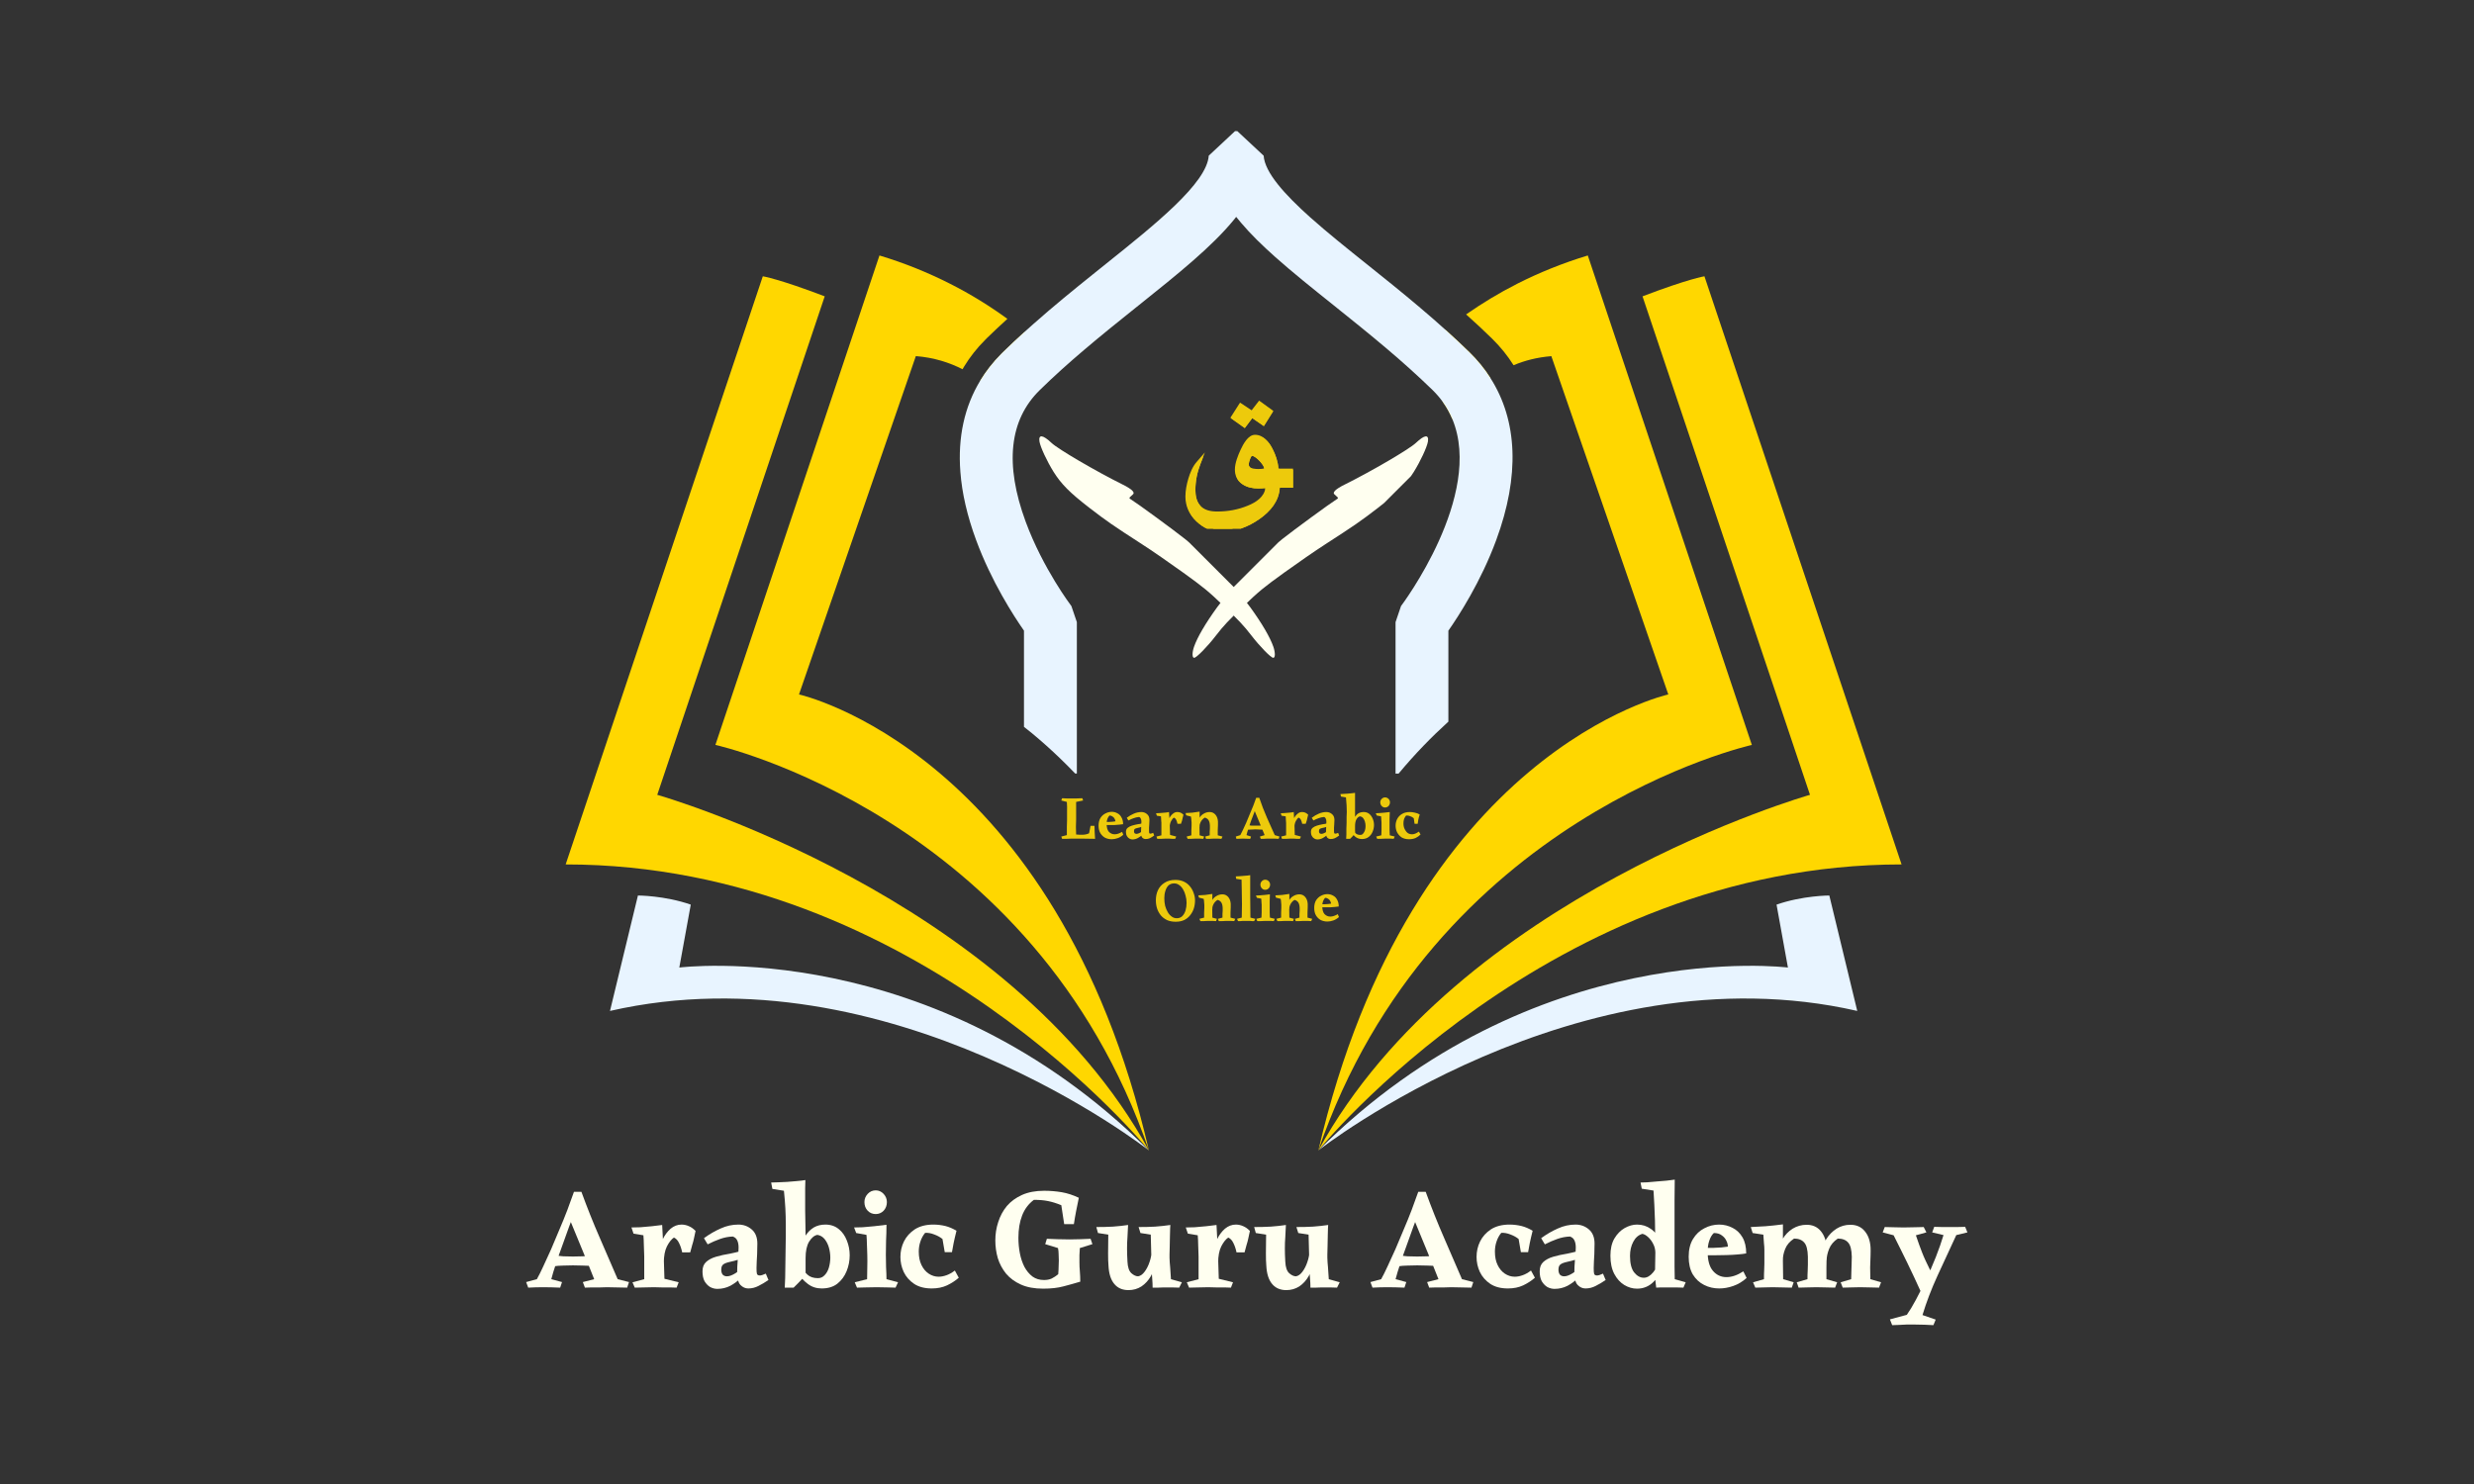<svg xmlns="http://www.w3.org/2000/svg" xmlns:xlink="http://www.w3.org/1999/xlink" width="250" viewBox="0 0 187.5 112.5" height="150" preserveAspectRatio="xMidYMid meet"><rect x="0" y="0" width="187.5" height="112.5" fill="#333333" stroke="none"/><defs><g></g><clipPath id="514161cef0"><path d="M 46 67 L 88 67 L 88 87.566 L 46 87.566 Z M 46 67 " clip-rule="nonzero"></path></clipPath><clipPath id="2e203294b6"><path d="M 42.871 20 L 88 20 L 88 87.566 L 42.871 87.566 Z M 42.871 20 " clip-rule="nonzero"></path></clipPath><clipPath id="000c542642"><path d="M 54 19 L 88 19 L 88 87.566 L 54 87.566 Z M 54 19 " clip-rule="nonzero"></path></clipPath><clipPath id="307bf3d6bf"><path d="M 99 67 L 141 67 L 141 87.566 L 99 87.566 Z M 99 67 " clip-rule="nonzero"></path></clipPath><clipPath id="c8472ec69f"><path d="M 99 20 L 144.418 20 L 144.418 87.566 L 99 87.566 Z M 99 20 " clip-rule="nonzero"></path></clipPath><clipPath id="2fbb280568"><path d="M 99 19 L 133 19 L 133 87.566 L 99 87.566 Z M 99 19 " clip-rule="nonzero"></path></clipPath><clipPath id="ace50f4ef6"><path d="M 72 9.91 L 115 9.91 L 115 59 L 72 59 Z M 72 9.91 " clip-rule="nonzero"></path></clipPath><clipPath id="b7768f8d0f"><path d="M 78 33 L 97 33 L 97 50 L 78 50 Z M 78 33 " clip-rule="nonzero"></path></clipPath><clipPath id="87b9ee013e"><path d="M 77.547 33.824 L 80.184 31.184 L 98.137 49.137 L 95.496 51.773 Z M 77.547 33.824 " clip-rule="nonzero"></path></clipPath><clipPath id="a15241858c"><path d="M 77.547 33.824 L 80.184 31.184 L 98.137 49.137 L 95.496 51.773 Z M 77.547 33.824 " clip-rule="nonzero"></path></clipPath><clipPath id="30e77a5092"><path d="M 90 33 L 109 33 L 109 50 L 90 50 Z M 90 33 " clip-rule="nonzero"></path></clipPath><clipPath id="b93083652d"><path d="M 106.691 31.059 L 109.332 33.699 L 91.379 51.652 L 88.738 49.012 Z M 106.691 31.059 " clip-rule="nonzero"></path></clipPath><clipPath id="575fecc797"><path d="M 109.453 33.824 L 106.816 31.184 L 88.863 49.137 L 91.504 51.773 Z M 109.453 33.824 " clip-rule="nonzero"></path></clipPath><clipPath id="314df8b2f2"><path d="M 89.84 30.367 L 98 30.367 L 98 40.074 L 89.84 40.074 Z M 89.84 30.367 " clip-rule="nonzero"></path></clipPath><clipPath id="92f47395e1"><path d="M 90 30.367 L 98 30.367 L 98 40.074 L 90 40.074 Z M 90 30.367 " clip-rule="nonzero"></path></clipPath></defs><g clip-path="url(#514161cef0)"><path fill="#e8f4ff" d="M 87.074 87.215 C 87.074 87.215 67.441 71.793 46.23 76.637 L 48.348 67.887 C 48.348 67.887 50.367 67.887 52.352 68.578 L 51.484 73.348 C 51.484 73.348 70.715 70.887 87.074 87.215 " fill-opacity="1" fill-rule="nonzero"></path></g><g clip-path="url(#2e203294b6)"><path fill="#ffd700" d="M 87.074 87.215 C 87.074 87.215 69.527 65.531 42.871 65.531 L 57.812 20.945 C 57.812 20.945 59.027 21.137 62.504 22.465 L 49.812 60.254 C 49.812 60.254 76.449 67.824 87.074 87.215 " fill-opacity="1" fill-rule="nonzero"></path></g><path fill="#ffd700" d="M 76.008 26.707 C 76.543 26.184 77.09 25.668 77.645 25.168 C 78.164 25.59 78.66 26.02 79.129 26.449 L 78.789 27.371 L 77.055 32.027 C 77.055 32.027 76.758 31.414 76.121 30.621 C 75.68 30.07 75.078 29.434 74.297 28.848 C 74.73 28.137 75.254 27.465 75.871 26.848 C 75.914 26.797 75.961 26.75 76.008 26.707 Z M 76.008 26.707 " fill-opacity="1" fill-rule="nonzero"></path><g clip-path="url(#000c542642)"><path fill="#ffd700" d="M 87.074 87.215 C 78.379 61.84 54.219 56.469 54.219 56.469 L 66.652 19.367 C 68.594 19.953 70.371 20.684 71.988 21.504 C 73.59 22.312 75.039 23.219 76.348 24.172 C 75.816 24.652 75.297 25.145 74.781 25.645 C 74.734 25.691 74.691 25.738 74.645 25.785 C 74.027 26.402 73.504 27.074 73.07 27.785 C 73.027 27.855 72.988 27.926 72.949 27.992 C 71.965 27.488 70.793 27.105 69.41 26.996 L 60.555 52.645 C 60.555 52.645 80.043 56.934 87.074 87.215 Z M 87.074 87.215 " fill-opacity="1" fill-rule="nonzero"></path></g><g clip-path="url(#307bf3d6bf)"><path fill="#e8f4ff" d="M 99.914 87.215 C 99.914 87.215 119.547 71.793 140.758 76.637 L 138.641 67.887 C 138.641 67.887 136.621 67.887 134.641 68.578 L 135.504 73.348 C 135.504 73.348 116.273 70.887 99.914 87.215 " fill-opacity="1" fill-rule="nonzero"></path></g><g clip-path="url(#c8472ec69f)"><path fill="#ffd700" d="M 99.914 87.215 C 99.914 87.215 117.461 65.531 144.117 65.531 L 129.176 20.945 C 129.176 20.945 127.961 21.137 124.484 22.465 L 137.176 60.254 C 137.176 60.254 110.539 67.824 99.914 87.215 Z M 99.914 87.215 " fill-opacity="1" fill-rule="nonzero"></path></g><path fill="#ffd700" d="M 112.957 28.652 C 112.344 29.082 111.832 29.551 111.414 29.996 C 110.711 30.738 110.273 31.426 110.074 31.777 C 109.891 31.336 109.66 30.914 109.375 30.508 L 107.859 26.445 C 107.887 26.422 107.914 26.398 107.945 26.371 C 108.453 25.91 108.988 25.453 109.551 25.004 C 110.164 25.555 110.773 26.121 111.367 26.703 C 111.984 27.309 112.516 27.957 112.957 28.652 Z M 112.957 28.652 " fill-opacity="1" fill-rule="nonzero"></path><g clip-path="url(#2fbb280568)"><path fill="#ffd700" d="M 132.77 56.473 C 132.77 56.473 108.609 61.844 99.914 87.215 C 106.945 56.934 126.438 52.645 126.438 52.645 L 117.574 27 C 116.496 27.086 115.543 27.336 114.711 27.688 C 114.258 26.965 113.715 26.293 113.074 25.664 C 112.434 25.039 111.777 24.426 111.113 23.836 C 112.301 23.008 113.59 22.219 115 21.504 C 116.621 20.684 118.395 19.957 120.336 19.367 Z M 132.77 56.473 " fill-opacity="1" fill-rule="nonzero"></path></g><g clip-path="url(#ace50f4ef6)"><path fill="#e8f4ff" d="M 113.398 40.938 C 112.234 44.102 110.543 46.703 109.77 47.812 L 109.77 54.707 C 108.527 55.832 107.254 57.133 105.996 58.645 L 105.766 58.645 L 105.766 47.164 L 106.18 45.945 C 106.25 45.852 112.473 37.574 110.074 31.777 C 109.891 31.336 109.66 30.914 109.375 30.508 C 109.145 30.18 108.875 29.867 108.57 29.566 C 107.438 28.465 106.27 27.422 105.09 26.422 C 103.754 25.289 102.402 24.207 101.078 23.145 C 99.461 21.852 97.957 20.648 96.645 19.48 C 95.664 18.605 94.789 17.754 94.066 16.898 C 93.934 16.75 93.809 16.594 93.688 16.441 C 93.641 16.5 93.594 16.559 93.547 16.621 C 91.852 18.703 89.262 20.777 86.301 23.145 C 86.219 23.211 86.137 23.277 86.051 23.344 C 84.762 24.375 83.449 25.43 82.156 26.531 C 81.02 27.496 79.895 28.5 78.809 29.566 C 76.488 31.832 76.129 35.191 77.734 39.551 C 79.051 43.117 81.176 45.914 81.199 45.945 L 81.613 47.16 L 81.613 58.641 L 81.488 58.641 C 81.121 58.258 80.754 57.891 80.387 57.535 C 79.652 56.824 78.922 56.176 78.207 55.582 C 78.004 55.418 77.805 55.258 77.605 55.102 L 77.605 47.809 C 76.832 46.703 75.141 44.098 73.977 40.938 C 73.305 39.117 72.906 37.391 72.785 35.773 C 72.582 33.16 73.09 30.828 74.297 28.844 C 74.73 28.133 75.254 27.461 75.871 26.84 C 75.918 26.797 75.961 26.75 76.008 26.703 C 76.543 26.18 77.09 25.664 77.645 25.164 C 77.879 24.953 78.113 24.742 78.348 24.535 C 79.844 23.211 81.363 21.973 82.801 20.82 C 83.141 20.547 83.473 20.277 83.801 20.016 C 87.57 17 91.465 13.883 91.609 11.801 L 93.602 9.938 L 93.773 9.938 L 93.984 10.137 L 95.77 11.801 C 95.855 13.07 97.336 14.719 99.324 16.5 C 99.328 16.5 99.328 16.504 99.332 16.504 C 100.613 17.648 102.105 18.84 103.574 20.016 C 104.867 21.051 106.25 22.156 107.641 23.336 C 107.645 23.34 107.648 23.344 107.648 23.344 C 108.285 23.879 108.918 24.434 109.551 25.004 C 110.164 25.555 110.77 26.125 111.367 26.707 C 111.984 27.309 112.512 27.957 112.953 28.652 C 115.027 31.895 115.188 36.086 113.398 40.938 Z M 113.398 40.938 " fill-opacity="1" fill-rule="nonzero"></path></g><g clip-path="url(#b7768f8d0f)"><g clip-path="url(#87b9ee013e)"><g clip-path="url(#a15241858c)"><path fill="#fffff0" d="M 78.781 33.48 C 78.859 33.918 79.34 34.949 79.848 35.77 C 80.438 36.703 81.059 37.336 82.582 38.512 C 83.875 39.508 84.34 39.828 86.547 41.254 C 87.305 41.742 88.707 42.711 89.668 43.406 C 91.211 44.52 91.566 44.801 92.773 45.965 C 93.852 46.992 94.277 47.441 94.836 48.168 C 95.484 49.008 96.328 49.875 96.5 49.867 C 96.656 49.867 96.656 49.473 96.508 49.035 C 96.254 48.305 95.648 47.27 94.758 46.039 C 93.645 44.508 91.246 41.992 89.82 40.867 C 88.961 40.184 86.137 38.117 85.727 37.871 C 85.551 37.77 85.559 37.75 85.754 37.578 C 85.953 37.414 85.957 37.375 85.832 37.211 C 85.754 37.109 85.406 36.883 85.066 36.723 C 83.023 35.707 80.184 34.043 79.699 33.582 C 79.035 32.953 78.691 32.91 78.781 33.48 Z M 78.781 33.48 " fill-opacity="1" fill-rule="nonzero"></path></g></g></g><g clip-path="url(#30e77a5092)"><g clip-path="url(#b93083652d)"><g clip-path="url(#575fecc797)"><path fill="#fffff0" d="M 108.219 33.48 C 108.141 33.918 107.66 34.949 107.152 35.77 C 106.562 36.703 105.941 37.336 104.418 38.512 C 103.125 39.508 102.66 39.828 100.453 41.254 C 99.695 41.742 98.293 42.711 97.332 43.406 C 95.789 44.52 95.434 44.801 94.227 45.965 C 93.148 46.992 92.723 47.441 92.164 48.168 C 91.52 49.008 90.672 49.875 90.5 49.867 C 90.344 49.867 90.344 49.473 90.492 49.035 C 90.746 48.305 91.352 47.27 92.242 46.039 C 93.355 44.508 95.754 41.992 97.18 40.867 C 98.039 40.184 100.863 38.117 101.273 37.871 C 101.449 37.77 101.441 37.75 101.246 37.578 C 101.047 37.414 101.043 37.375 101.168 37.211 C 101.246 37.109 101.594 36.883 101.934 36.723 C 103.977 35.707 106.816 34.043 107.301 33.582 C 107.965 32.953 108.309 32.91 108.219 33.48 Z M 108.219 33.48 " fill-opacity="1" fill-rule="nonzero"></path></g></g></g><g clip-path="url(#314df8b2f2)"><path fill="#edca0c" d="M 94.906 31.695 L 94.34 32.449 L 93.246 31.672 L 93.98 30.523 L 94.859 31.105 L 95.426 30.371 L 96.504 31.152 L 95.785 32.301 Z M 96.992 36.973 C 96.93 37.996 96.281 38.766 95.449 39.348 C 94.59 39.949 93.629 40.316 92.574 40.316 C 91.836 40.316 91.203 40.027 90.672 39.52 C 90.141 39.008 89.84 38.383 89.84 37.645 C 89.84 37.18 89.934 36.715 90.066 36.273 C 90.195 35.844 90.387 35.363 90.688 35.023 L 91.316 34.297 L 90.969 35.195 C 90.727 35.82 90.598 36.473 90.598 37.141 C 90.598 38.254 91.133 38.777 92.242 38.777 C 93.043 38.777 93.828 38.641 94.57 38.332 C 95.188 38.082 95.805 37.68 95.902 37 C 95.727 37.02 95.547 37.031 95.367 37.031 C 94.945 37.031 94.52 36.949 94.168 36.711 C 93.77 36.449 93.59 36.059 93.59 35.59 C 93.59 35.102 93.828 34.512 94.031 34.078 C 94.219 33.676 94.59 32.961 95.113 32.961 C 95.754 32.961 96.176 33.512 96.441 34.027 C 96.68 34.492 96.855 35 96.887 35.523 L 97.996 35.523 L 97.996 36.973 Z M 95.793 35.52 L 95.793 35.5 C 95.793 35.312 95.559 35.047 95.438 34.922 C 95.32 34.801 95.07 34.559 94.883 34.559 C 94.832 34.566 94.754 34.75 94.742 34.789 C 94.688 34.922 94.645 35.074 94.645 35.223 C 94.645 35.27 94.652 35.312 94.676 35.352 C 94.781 35.539 95.188 35.555 95.367 35.555 C 95.508 35.555 95.652 35.547 95.793 35.52 Z M 95.793 35.52 " fill-opacity="1" fill-rule="evenodd"></path><path fill="#edca0c" d="M 93.328 31.73 L 94.043 30.609 L 94.926 31.195 L 95.488 30.461 L 96.484 31.184 L 95.785 32.301 L 94.906 31.695 L 94.34 32.449 Z M 90.348 39.152 C 90.062 38.738 89.906 38.266 89.906 37.73 C 89.906 37.27 89.996 36.805 90.129 36.363 C 90.262 35.934 90.449 35.457 90.75 35.109 L 91.203 34.594 L 90.969 35.195 C 90.727 35.82 90.598 36.473 90.598 37.141 C 90.598 37.633 90.703 38.012 90.918 38.277 C 91.176 38.676 91.637 38.867 92.305 38.867 C 93.109 38.867 93.895 38.73 94.637 38.422 C 95.25 38.168 95.871 37.77 95.969 37.09 C 95.941 37.094 95.914 37.094 95.887 37.098 C 95.895 37.062 95.898 37.031 95.902 37 C 95.727 37.02 95.547 37.031 95.367 37.031 C 94.945 37.031 94.52 36.949 94.168 36.711 C 94.043 36.629 93.941 36.539 93.859 36.434 C 93.719 36.219 93.652 35.961 93.652 35.68 C 93.652 35.191 93.895 34.602 94.098 34.168 C 94.285 33.766 94.652 33.051 95.18 33.051 C 95.629 33.051 95.969 33.32 96.223 33.656 C 96.305 33.777 96.375 33.902 96.441 34.027 C 96.68 34.492 96.855 35 96.887 35.523 L 96.945 35.523 C 96.949 35.555 96.953 35.586 96.953 35.613 L 97.996 35.613 L 97.996 36.973 L 96.992 36.973 C 96.93 37.996 96.281 38.766 95.449 39.348 C 94.59 39.949 93.629 40.316 92.574 40.316 C 91.836 40.316 91.203 40.027 90.672 39.52 C 90.551 39.402 90.441 39.281 90.348 39.152 Z M 95.859 35.609 L 95.859 35.59 C 95.859 35.477 95.773 35.336 95.68 35.211 C 95.602 35.098 95.504 34.988 95.438 34.922 C 95.32 34.801 95.07 34.559 94.883 34.559 C 94.832 34.566 94.754 34.75 94.742 34.789 C 94.688 34.922 94.645 35.074 94.645 35.223 C 94.645 35.27 94.652 35.312 94.676 35.352 C 94.688 35.375 94.703 35.395 94.727 35.414 C 94.727 35.422 94.734 35.434 94.738 35.441 C 94.844 35.629 95.25 35.645 95.434 35.645 C 95.57 35.645 95.719 35.637 95.859 35.609 Z M 95.859 35.609 " fill-opacity="1" fill-rule="evenodd"></path></g><g clip-path="url(#92f47395e1)"><path fill="#edca0c" d="M 96.277 31.199 L 95.738 32.062 L 94.867 31.465 L 94.305 32.215 L 93.473 31.625 L 94.027 30.758 L 94.898 31.332 L 95.457 30.605 Z M 97.828 36.805 L 96.828 36.805 C 96.828 37.723 96.336 38.527 95.352 39.207 C 94.461 39.836 93.531 40.145 92.574 40.145 C 91.906 40.145 91.309 39.895 90.789 39.398 C 90.27 38.895 90.008 38.312 90.008 37.645 C 90.008 37.25 90.082 36.809 90.227 36.324 C 90.387 35.793 90.582 35.395 90.812 35.133 C 90.555 35.789 90.43 36.461 90.43 37.141 C 90.43 38.344 91.035 38.949 92.242 38.949 C 93.098 38.949 93.895 38.793 94.637 38.488 C 95.602 38.09 96.086 37.527 96.086 36.805 C 95.816 36.844 95.578 36.859 95.367 36.859 C 94.914 36.859 94.547 36.766 94.262 36.57 C 93.926 36.352 93.758 36.023 93.758 35.59 C 93.758 35.234 93.898 34.754 94.184 34.152 C 94.496 33.473 94.809 33.129 95.113 33.129 C 95.562 33.129 95.957 33.453 96.293 34.105 C 96.582 34.664 96.727 35.195 96.727 35.695 L 97.828 35.695 Z M 95.961 35.648 L 95.961 35.5 C 95.961 35.312 95.824 35.082 95.559 34.805 C 95.293 34.527 95.066 34.391 94.883 34.391 C 94.766 34.391 94.668 34.504 94.582 34.727 C 94.512 34.914 94.477 35.078 94.477 35.223 C 94.477 35.559 94.773 35.723 95.367 35.723 C 95.602 35.723 95.801 35.699 95.961 35.648 Z M 95.961 35.648 " fill-opacity="1" fill-rule="evenodd"></path><path fill="#edca0c" d="M 93.566 31.691 L 93.957 31.078 L 94.762 31.609 L 94.305 32.215 Z M 94.934 31.516 L 95.387 30.926 L 96.117 31.453 L 95.738 32.062 Z M 96.809 37.125 L 96.758 37.125 C 96.758 37.246 96.75 37.367 96.734 37.484 C 96.547 38.125 96.086 38.699 95.352 39.207 C 94.461 39.836 93.531 40.145 92.574 40.145 C 91.906 40.145 91.309 39.895 90.789 39.398 C 90.27 38.895 90.008 38.312 90.008 37.645 C 90.008 37.418 90.035 37.172 90.082 36.918 C 90.105 36.828 90.129 36.734 90.156 36.641 C 90.301 36.168 90.473 35.801 90.668 35.539 C 90.609 35.742 90.559 35.941 90.52 36.145 C 90.414 36.578 90.359 37.02 90.359 37.461 C 90.359 38.664 90.965 39.266 92.172 39.266 C 93.027 39.266 93.824 39.113 94.562 38.809 C 95.461 38.438 95.945 37.93 96.008 37.281 C 96.062 37.129 96.086 36.969 96.086 36.805 C 95.816 36.844 95.578 36.859 95.367 36.859 C 94.914 36.859 94.547 36.766 94.262 36.57 C 93.926 36.352 93.758 36.023 93.758 35.59 C 93.758 35.512 93.766 35.43 93.777 35.344 C 93.848 35.09 93.961 34.797 94.113 34.473 C 94.43 33.789 94.738 33.449 95.043 33.449 C 95.492 33.449 95.887 33.773 96.223 34.422 C 96.512 34.984 96.652 35.512 96.652 36.012 L 97.758 36.012 L 97.758 36.805 L 96.828 36.805 C 96.828 36.91 96.824 37.02 96.809 37.125 Z M 95.891 35.969 L 95.891 35.816 C 95.891 35.773 95.883 35.727 95.867 35.676 C 95.898 35.668 95.93 35.656 95.961 35.648 L 95.961 35.5 C 95.961 35.312 95.824 35.082 95.559 34.805 C 95.293 34.527 95.066 34.391 94.883 34.391 C 94.766 34.391 94.668 34.504 94.582 34.727 C 94.523 34.879 94.488 35.016 94.48 35.141 C 94.43 35.289 94.406 35.422 94.406 35.543 C 94.406 35.875 94.703 36.043 95.301 36.043 C 95.535 36.043 95.73 36.02 95.891 35.969 Z M 95.891 35.969 " fill-opacity="1" fill-rule="evenodd"></path></g><g fill="#fffff0" fill-opacity="1"><g transform="translate(39.86, 97.614)"><g><path d="M 4.203 -7.266 C 4.641 -6.066 5.102 -4.906 5.594 -3.781 C 6.082 -2.664 6.535 -1.617 6.953 -0.641 L 7.812 -0.422 L 7.672 0 C 7.441 -0.008 7.188 -0.016 6.906 -0.016 C 6.625 -0.023 6.367 -0.031 6.141 -0.031 C 6.016 -0.031 5.844 -0.023 5.625 -0.016 C 5.406 -0.016 5.191 -0.016 4.984 -0.016 C 4.773 -0.016 4.602 -0.008 4.469 0 L 4.312 -0.422 L 5.172 -0.641 C 4.953 -1.203 4.676 -1.883 4.344 -2.688 C 4.008 -3.5 3.656 -4.359 3.281 -5.266 Z M 4.203 -7.266 C 4.148 -7.141 4.098 -7.02 4.047 -6.906 C 4.004 -6.801 3.957 -6.672 3.906 -6.516 C 3.852 -6.359 3.801 -6.148 3.75 -5.891 C 3.602 -5.516 3.441 -5.086 3.266 -4.609 C 3.098 -4.141 2.926 -3.66 2.75 -3.172 C 2.57 -2.691 2.41 -2.227 2.266 -1.781 C 2.117 -1.344 2.004 -0.961 1.922 -0.641 L 2.734 -0.422 L 2.594 0 C 2.125 -0.02 1.691 -0.031 1.297 -0.031 C 0.93 -0.031 0.555 -0.02 0.172 0 L 0.016 -0.422 L 0.828 -0.641 C 0.973 -0.898 1.133 -1.223 1.312 -1.609 C 1.5 -2.004 1.695 -2.438 1.906 -2.906 C 2.113 -3.383 2.32 -3.879 2.531 -4.391 C 2.75 -4.898 2.953 -5.398 3.141 -5.891 C 3.328 -6.391 3.492 -6.848 3.641 -7.266 Z M 5.219 -2.469 L 5.219 -1.609 C 4.906 -1.648 4.609 -1.672 4.328 -1.672 C 4.047 -1.68 3.789 -1.688 3.562 -1.688 C 3.312 -1.688 3.066 -1.68 2.828 -1.672 C 2.586 -1.672 2.328 -1.648 2.047 -1.609 L 2.047 -2.453 C 2.328 -2.422 2.586 -2.395 2.828 -2.375 C 3.066 -2.363 3.312 -2.359 3.562 -2.359 C 3.789 -2.359 4.047 -2.363 4.328 -2.375 C 4.609 -2.395 4.906 -2.426 5.219 -2.469 Z M 5.219 -2.469 "></path></g></g></g><g fill="#fffff0" fill-opacity="1"><g transform="translate(47.685, 97.614)"><g><path d="M 2.5 -4.75 C 2.508 -4.582 2.52 -4.383 2.531 -4.156 C 2.539 -3.938 2.551 -3.734 2.562 -3.547 C 2.582 -3.359 2.594 -3.234 2.594 -3.172 L 2.672 -0.672 L 3.75 -0.406 L 3.594 0 C 3.469 -0.008 3.301 -0.016 3.094 -0.016 C 2.895 -0.016 2.688 -0.016 2.469 -0.016 C 2.25 -0.023 2.051 -0.031 1.875 -0.031 C 1.645 -0.031 1.398 -0.023 1.141 -0.016 C 0.879 -0.016 0.641 -0.008 0.422 0 L 0.25 -0.406 L 1.141 -0.641 C 1.141 -0.961 1.141 -1.254 1.141 -1.516 C 1.141 -1.773 1.141 -2.055 1.141 -2.359 C 1.141 -2.535 1.133 -2.691 1.125 -2.828 C 1.125 -2.973 1.117 -3.133 1.109 -3.312 C 1.109 -3.488 1.098 -3.707 1.078 -3.969 L 0.328 -4.094 L 0.172 -4.562 C 0.336 -4.562 0.562 -4.566 0.844 -4.578 C 1.125 -4.598 1.414 -4.625 1.719 -4.656 C 2.02 -4.688 2.281 -4.719 2.5 -4.75 Z M 3.969 -4.781 C 4.164 -4.781 4.352 -4.738 4.531 -4.656 C 4.707 -4.582 4.875 -4.461 5.031 -4.297 C 4.988 -4.078 4.945 -3.883 4.906 -3.719 C 4.875 -3.562 4.832 -3.406 4.781 -3.25 C 4.738 -3.094 4.688 -2.898 4.625 -2.672 L 4.016 -2.672 C 3.961 -2.941 3.883 -3.176 3.781 -3.375 C 3.688 -3.582 3.555 -3.723 3.391 -3.797 C 3.203 -3.672 3.023 -3.445 2.859 -3.125 C 2.703 -2.812 2.625 -2.395 2.625 -1.875 L 2.188 -2.516 C 2.25 -2.922 2.363 -3.297 2.531 -3.641 C 2.695 -3.984 2.898 -4.258 3.141 -4.469 C 3.391 -4.676 3.664 -4.781 3.969 -4.781 Z M 3.969 -4.781 "></path></g></g></g><g fill="#fffff0" fill-opacity="1"><g transform="translate(52.96, 97.614)"><g><path d="M 3 -4.781 C 3.383 -4.781 3.719 -4.66 4 -4.422 C 4.289 -4.18 4.438 -3.82 4.438 -3.344 C 4.438 -3.031 4.43 -2.766 4.422 -2.547 C 4.41 -2.336 4.398 -2.148 4.391 -1.984 C 4.379 -1.816 4.375 -1.648 4.375 -1.484 C 4.375 -1.273 4.383 -1.129 4.406 -1.047 C 4.438 -0.961 4.508 -0.922 4.625 -0.922 C 4.727 -0.922 4.879 -0.969 5.078 -1.062 L 5.281 -0.578 C 5.02 -0.398 4.766 -0.25 4.516 -0.125 C 4.273 0 4.02 0.062 3.75 0.062 C 3.531 0.062 3.332 -0.023 3.156 -0.203 C 2.988 -0.391 2.906 -0.676 2.906 -1.062 C 2.906 -1.414 2.922 -1.766 2.953 -2.109 C 2.992 -2.461 3.016 -2.773 3.016 -3.047 C 3.016 -3.273 2.977 -3.457 2.906 -3.594 C 2.844 -3.727 2.734 -3.82 2.578 -3.875 C 2.242 -3.863 1.922 -3.801 1.609 -3.688 C 1.305 -3.582 0.992 -3.445 0.672 -3.281 L 0.391 -3.75 C 0.805 -4.051 1.227 -4.297 1.656 -4.484 C 2.082 -4.68 2.531 -4.781 3 -4.781 Z M 3.781 -3.062 L 3.125 -2.141 C 2.957 -2.109 2.812 -2.07 2.688 -2.031 C 2.57 -2 2.461 -1.973 2.359 -1.953 C 2.109 -1.898 1.938 -1.832 1.844 -1.75 C 1.75 -1.676 1.703 -1.547 1.703 -1.359 C 1.703 -1.203 1.738 -1.078 1.812 -0.984 C 1.895 -0.898 2.004 -0.859 2.141 -0.859 C 2.316 -0.859 2.531 -0.938 2.781 -1.094 C 3.039 -1.258 3.266 -1.461 3.453 -1.703 L 3.656 -1.25 C 3.539 -1.102 3.375 -0.922 3.156 -0.703 C 2.945 -0.492 2.691 -0.305 2.391 -0.141 C 2.086 0.016 1.758 0.094 1.406 0.094 C 1.219 0.094 1.035 0.047 0.859 -0.047 C 0.691 -0.148 0.551 -0.297 0.438 -0.484 C 0.332 -0.68 0.281 -0.93 0.281 -1.234 C 0.281 -1.535 0.367 -1.77 0.547 -1.938 C 0.734 -2.113 0.988 -2.25 1.312 -2.344 C 1.633 -2.438 1.988 -2.516 2.375 -2.578 C 2.633 -2.629 2.879 -2.688 3.109 -2.75 C 3.336 -2.82 3.562 -2.926 3.781 -3.062 Z M 3.781 -3.062 "></path></g></g></g><g fill="#fffff0" fill-opacity="1"><g transform="translate(58.366, 97.614)"><g><path d="M 2.672 -8.156 C 2.66 -7.957 2.656 -7.75 2.656 -7.531 C 2.656 -7.312 2.656 -7.098 2.656 -6.891 C 2.656 -6.504 2.656 -6.16 2.656 -5.859 C 2.664 -5.555 2.672 -5.25 2.672 -4.938 C 2.68 -4.633 2.688 -4.297 2.688 -3.922 C 2.688 -3.766 2.688 -3.547 2.688 -3.266 C 2.688 -2.984 2.688 -2.688 2.688 -2.375 C 2.688 -2.062 2.688 -1.77 2.688 -1.5 C 2.688 -1.227 2.688 -1.023 2.688 -0.891 L 2.453 -0.688 C 2.367 -0.594 2.266 -0.484 2.141 -0.359 C 2.023 -0.242 1.906 -0.125 1.781 0 L 1.109 0 C 1.117 -0.188 1.129 -0.43 1.141 -0.734 C 1.148 -1.047 1.156 -1.383 1.156 -1.75 C 1.164 -2.113 1.172 -2.484 1.172 -2.859 C 1.18 -3.234 1.188 -3.582 1.188 -3.906 C 1.188 -4.238 1.188 -4.52 1.188 -4.75 C 1.188 -5.188 1.176 -5.602 1.156 -6 C 1.133 -6.406 1.098 -6.852 1.047 -7.344 L 0.172 -7.484 L 0.078 -7.969 C 0.203 -7.969 0.367 -7.973 0.578 -7.984 C 0.797 -7.992 1.031 -8.004 1.281 -8.016 C 1.539 -8.035 1.789 -8.055 2.031 -8.078 C 2.281 -8.098 2.492 -8.125 2.672 -8.156 Z M 4.188 -4.781 C 4.594 -4.781 4.93 -4.664 5.203 -4.438 C 5.473 -4.219 5.676 -3.93 5.812 -3.578 C 5.957 -3.223 6.031 -2.848 6.031 -2.453 C 6.031 -2.035 5.953 -1.633 5.797 -1.25 C 5.641 -0.863 5.406 -0.547 5.094 -0.297 C 4.781 -0.055 4.383 0.062 3.906 0.062 C 3.508 0.062 3.16 -0.051 2.859 -0.281 C 2.555 -0.508 2.289 -0.801 2.062 -1.156 L 2.359 -1.609 C 2.473 -1.379 2.629 -1.172 2.828 -0.984 C 3.023 -0.805 3.289 -0.719 3.625 -0.719 C 3.82 -0.719 3.988 -0.789 4.125 -0.938 C 4.27 -1.082 4.379 -1.273 4.453 -1.516 C 4.523 -1.766 4.562 -2.02 4.562 -2.281 C 4.562 -2.539 4.523 -2.797 4.453 -3.047 C 4.379 -3.297 4.27 -3.508 4.125 -3.688 C 3.977 -3.863 3.797 -3.969 3.578 -4 C 3.348 -3.957 3.141 -3.785 2.953 -3.484 C 2.773 -3.18 2.688 -2.766 2.688 -2.234 L 2.359 -3.188 C 2.43 -3.469 2.547 -3.727 2.703 -3.969 C 2.867 -4.219 3.07 -4.414 3.312 -4.562 C 3.562 -4.707 3.852 -4.781 4.188 -4.781 Z M 4.188 -4.781 "></path></g></g></g><g fill="#fffff0" fill-opacity="1"><g transform="translate(64.669, 97.614)"><g><path d="M 2.516 -4.766 C 2.516 -4.336 2.504 -3.93 2.484 -3.547 C 2.473 -3.16 2.469 -2.812 2.469 -2.5 C 2.469 -2.227 2.473 -1.914 2.484 -1.562 C 2.504 -1.219 2.516 -0.91 2.516 -0.641 L 3.391 -0.406 L 3.203 0 C 3.016 -0.008 2.82 -0.016 2.625 -0.016 C 2.438 -0.023 2.148 -0.031 1.766 -0.031 C 1.41 -0.031 1.129 -0.023 0.922 -0.016 C 0.723 -0.016 0.508 -0.008 0.281 0 L 0.109 -0.406 L 1.047 -0.641 C 1.055 -1.004 1.062 -1.32 1.062 -1.594 C 1.07 -1.863 1.07 -2.156 1.062 -2.469 C 1.062 -2.645 1.055 -2.797 1.047 -2.922 C 1.047 -3.055 1.039 -3.203 1.031 -3.359 C 1.031 -3.523 1.02 -3.738 1 -4 L 0.219 -4.141 L 0.062 -4.562 C 0.227 -4.562 0.441 -4.566 0.703 -4.578 C 0.973 -4.598 1.266 -4.625 1.578 -4.656 C 1.891 -4.688 2.203 -4.723 2.516 -4.766 Z M 1.703 -5.578 C 1.461 -5.578 1.258 -5.66 1.094 -5.828 C 0.926 -6.004 0.844 -6.223 0.844 -6.484 C 0.844 -6.723 0.926 -6.93 1.094 -7.109 C 1.258 -7.285 1.461 -7.375 1.703 -7.375 C 1.93 -7.375 2.129 -7.285 2.297 -7.109 C 2.461 -6.93 2.547 -6.723 2.547 -6.484 C 2.547 -6.223 2.461 -6.004 2.297 -5.828 C 2.129 -5.66 1.93 -5.578 1.703 -5.578 Z M 1.703 -5.578 "></path></g></g></g><g fill="#fffff0" fill-opacity="1"><g transform="translate(68.007, 97.614)"><g><path d="M 4.656 -0.75 C 4.406 -0.531 4.109 -0.336 3.766 -0.172 C 3.43 -0.016 3.047 0.062 2.609 0.062 C 2.078 0.062 1.633 -0.051 1.281 -0.281 C 0.926 -0.52 0.66 -0.82 0.484 -1.188 C 0.316 -1.551 0.234 -1.93 0.234 -2.328 C 0.234 -2.742 0.32 -3.133 0.5 -3.5 C 0.688 -3.875 0.961 -4.18 1.328 -4.422 C 1.703 -4.66 2.172 -4.781 2.734 -4.781 C 3.047 -4.781 3.348 -4.742 3.641 -4.672 C 3.93 -4.598 4.211 -4.477 4.484 -4.312 C 4.391 -3.938 4.316 -3.625 4.266 -3.375 C 4.223 -3.133 4.18 -2.906 4.141 -2.688 L 3.594 -2.688 L 3.422 -3.688 C 3.242 -3.832 3.035 -3.945 2.797 -4.031 C 2.566 -4.125 2.336 -4.164 2.109 -4.156 C 1.953 -3.969 1.832 -3.75 1.75 -3.5 C 1.664 -3.25 1.625 -2.992 1.625 -2.734 C 1.625 -2.336 1.691 -2 1.828 -1.719 C 1.961 -1.438 2.145 -1.219 2.375 -1.062 C 2.613 -0.906 2.863 -0.828 3.125 -0.828 C 3.312 -0.828 3.508 -0.863 3.719 -0.938 C 3.926 -1.008 4.141 -1.129 4.359 -1.297 Z M 4.656 -0.75 "></path></g></g></g><g fill="#fffff0" fill-opacity="1"><g transform="translate(72.746, 97.614)"><g></g></g></g><g fill="#fffff0" fill-opacity="1"><g transform="translate(74.934, 97.614)"><g><path d="M 5.266 -1.016 C 5.285 -1.234 5.297 -1.422 5.297 -1.578 C 5.305 -1.742 5.312 -1.906 5.312 -2.062 C 5.312 -2.227 5.305 -2.383 5.297 -2.531 C 5.297 -2.688 5.281 -2.844 5.25 -3 L 4.281 -3.297 L 4.406 -3.703 C 4.656 -3.691 4.926 -3.68 5.219 -3.672 C 5.508 -3.66 5.816 -3.656 6.141 -3.656 C 6.41 -3.656 6.676 -3.66 6.938 -3.672 C 7.195 -3.68 7.457 -3.691 7.719 -3.703 L 7.859 -3.297 L 6.906 -3 C 6.895 -2.82 6.883 -2.645 6.875 -2.469 C 6.875 -2.289 6.875 -2.109 6.875 -1.922 C 6.875 -1.703 6.883 -1.473 6.906 -1.234 C 6.926 -0.992 6.938 -0.734 6.938 -0.453 C 6.52 -0.328 6.094 -0.207 5.656 -0.094 C 5.227 0.02 4.719 0.078 4.125 0.078 C 3.469 0.078 2.906 -0.023 2.438 -0.234 C 1.977 -0.441 1.602 -0.719 1.312 -1.062 C 1.031 -1.414 0.82 -1.805 0.688 -2.234 C 0.562 -2.672 0.5 -3.117 0.5 -3.578 C 0.5 -4.055 0.57 -4.52 0.719 -4.969 C 0.863 -5.426 1.082 -5.832 1.375 -6.188 C 1.676 -6.539 2.062 -6.82 2.531 -7.031 C 3 -7.238 3.555 -7.344 4.203 -7.344 C 4.66 -7.344 5.102 -7.305 5.531 -7.234 C 5.957 -7.16 6.391 -7.02 6.828 -6.812 C 6.754 -6.477 6.688 -6.145 6.625 -5.812 C 6.562 -5.488 6.504 -5.156 6.453 -4.812 L 5.719 -4.812 L 5.5 -6.25 C 5.145 -6.395 4.812 -6.5 4.5 -6.562 C 4.195 -6.625 3.836 -6.656 3.422 -6.656 C 3.016 -6.352 2.719 -5.957 2.531 -5.469 C 2.344 -4.988 2.25 -4.426 2.25 -3.781 C 2.25 -3.383 2.285 -2.992 2.359 -2.609 C 2.43 -2.234 2.547 -1.891 2.703 -1.578 C 2.867 -1.273 3.07 -1.031 3.312 -0.844 C 3.562 -0.664 3.852 -0.578 4.188 -0.578 C 4.406 -0.578 4.598 -0.613 4.766 -0.688 C 4.93 -0.77 5.098 -0.879 5.266 -1.016 Z M 5.266 -1.016 "></path></g></g></g><g fill="#fffff0" fill-opacity="1"><g transform="translate(83.011, 97.614)"><g><path d="M 2.516 0.188 C 2.055 0.188 1.695 0.031 1.438 -0.281 C 1.176 -0.594 1.031 -1.051 1 -1.656 C 0.977 -1.906 0.969 -2.219 0.969 -2.594 C 0.969 -2.977 0.973 -3.453 0.984 -4.016 L 0.203 -4.141 L 0.078 -4.594 C 0.504 -4.594 0.922 -4.602 1.328 -4.625 C 1.742 -4.656 2.129 -4.695 2.484 -4.75 C 2.473 -4.414 2.457 -4.109 2.438 -3.828 C 2.414 -3.547 2.406 -3.258 2.406 -2.969 C 2.406 -2.688 2.414 -2.352 2.438 -1.969 C 2.457 -1.551 2.555 -1.258 2.734 -1.094 C 2.91 -0.938 3.082 -0.859 3.25 -0.859 C 3.426 -0.891 3.586 -1.004 3.734 -1.203 C 3.891 -1.41 4.016 -1.656 4.109 -1.938 C 4.211 -2.227 4.266 -2.516 4.266 -2.797 L 4.547 -1.875 C 4.504 -1.52 4.391 -1.18 4.203 -0.859 C 4.023 -0.547 3.789 -0.289 3.5 -0.094 C 3.207 0.094 2.879 0.188 2.516 0.188 Z M 4.344 0 C 4.344 -0.219 4.332 -0.453 4.312 -0.703 C 4.289 -0.953 4.273 -1.25 4.266 -1.594 L 4.203 -4.016 L 3.422 -4.141 L 3.281 -4.594 C 3.719 -4.594 4.133 -4.602 4.531 -4.625 C 4.938 -4.656 5.32 -4.695 5.688 -4.75 C 5.688 -4.75 5.68 -4.664 5.672 -4.5 C 5.672 -4.332 5.664 -4.125 5.656 -3.875 C 5.656 -3.625 5.648 -3.375 5.641 -3.125 C 5.641 -2.883 5.633 -2.68 5.625 -2.516 C 5.625 -2.348 5.625 -2.266 5.625 -2.266 C 5.633 -2.016 5.648 -1.781 5.672 -1.562 C 5.691 -1.344 5.711 -1.035 5.734 -0.641 L 6.562 -0.406 L 6.359 0 C 6.16 -0.008 5.977 -0.016 5.812 -0.016 C 5.656 -0.016 5.445 -0.016 5.188 -0.016 C 5.082 -0.016 4.941 -0.008 4.766 0 C 4.586 0 4.445 0 4.344 0 Z M 4.344 0 "></path></g></g></g><g fill="#fffff0" fill-opacity="1"><g transform="translate(89.697, 97.614)"><g><path d="M 2.5 -4.75 C 2.508 -4.582 2.52 -4.383 2.531 -4.156 C 2.539 -3.938 2.551 -3.734 2.562 -3.547 C 2.582 -3.359 2.594 -3.234 2.594 -3.172 L 2.672 -0.672 L 3.75 -0.406 L 3.594 0 C 3.469 -0.008 3.301 -0.016 3.094 -0.016 C 2.895 -0.016 2.688 -0.016 2.469 -0.016 C 2.25 -0.023 2.051 -0.031 1.875 -0.031 C 1.645 -0.031 1.398 -0.023 1.141 -0.016 C 0.879 -0.016 0.641 -0.008 0.422 0 L 0.25 -0.406 L 1.141 -0.641 C 1.141 -0.961 1.141 -1.254 1.141 -1.516 C 1.141 -1.773 1.141 -2.055 1.141 -2.359 C 1.141 -2.535 1.133 -2.691 1.125 -2.828 C 1.125 -2.973 1.117 -3.133 1.109 -3.312 C 1.109 -3.488 1.098 -3.707 1.078 -3.969 L 0.328 -4.094 L 0.172 -4.562 C 0.336 -4.562 0.562 -4.566 0.844 -4.578 C 1.125 -4.598 1.414 -4.625 1.719 -4.656 C 2.02 -4.688 2.281 -4.719 2.5 -4.75 Z M 3.969 -4.781 C 4.164 -4.781 4.352 -4.738 4.531 -4.656 C 4.707 -4.582 4.875 -4.461 5.031 -4.297 C 4.988 -4.078 4.945 -3.883 4.906 -3.719 C 4.875 -3.562 4.832 -3.406 4.781 -3.25 C 4.738 -3.094 4.688 -2.898 4.625 -2.672 L 4.016 -2.672 C 3.961 -2.941 3.883 -3.176 3.781 -3.375 C 3.688 -3.582 3.555 -3.723 3.391 -3.797 C 3.203 -3.672 3.023 -3.445 2.859 -3.125 C 2.703 -2.812 2.625 -2.395 2.625 -1.875 L 2.188 -2.516 C 2.25 -2.922 2.363 -3.297 2.531 -3.641 C 2.695 -3.984 2.898 -4.258 3.141 -4.469 C 3.391 -4.676 3.664 -4.781 3.969 -4.781 Z M 3.969 -4.781 "></path></g></g></g><g fill="#fffff0" fill-opacity="1"><g transform="translate(94.972, 97.614)"><g><path d="M 2.516 0.188 C 2.055 0.188 1.695 0.031 1.438 -0.281 C 1.176 -0.594 1.031 -1.051 1 -1.656 C 0.977 -1.906 0.969 -2.219 0.969 -2.594 C 0.969 -2.977 0.973 -3.453 0.984 -4.016 L 0.203 -4.141 L 0.078 -4.594 C 0.504 -4.594 0.922 -4.602 1.328 -4.625 C 1.742 -4.656 2.129 -4.695 2.484 -4.75 C 2.473 -4.414 2.457 -4.109 2.438 -3.828 C 2.414 -3.547 2.406 -3.258 2.406 -2.969 C 2.406 -2.688 2.414 -2.352 2.438 -1.969 C 2.457 -1.551 2.555 -1.258 2.734 -1.094 C 2.91 -0.938 3.082 -0.859 3.25 -0.859 C 3.426 -0.891 3.586 -1.004 3.734 -1.203 C 3.891 -1.41 4.016 -1.656 4.109 -1.938 C 4.211 -2.227 4.266 -2.516 4.266 -2.797 L 4.547 -1.875 C 4.504 -1.52 4.391 -1.18 4.203 -0.859 C 4.023 -0.547 3.789 -0.289 3.5 -0.094 C 3.207 0.094 2.879 0.188 2.516 0.188 Z M 4.344 0 C 4.344 -0.219 4.332 -0.453 4.312 -0.703 C 4.289 -0.953 4.273 -1.25 4.266 -1.594 L 4.203 -4.016 L 3.422 -4.141 L 3.281 -4.594 C 3.719 -4.594 4.133 -4.602 4.531 -4.625 C 4.938 -4.656 5.32 -4.695 5.688 -4.75 C 5.688 -4.75 5.68 -4.664 5.672 -4.5 C 5.672 -4.332 5.664 -4.125 5.656 -3.875 C 5.656 -3.625 5.648 -3.375 5.641 -3.125 C 5.641 -2.883 5.633 -2.68 5.625 -2.516 C 5.625 -2.348 5.625 -2.266 5.625 -2.266 C 5.633 -2.016 5.648 -1.781 5.672 -1.562 C 5.691 -1.344 5.711 -1.035 5.734 -0.641 L 6.562 -0.406 L 6.359 0 C 6.16 -0.008 5.977 -0.016 5.812 -0.016 C 5.656 -0.016 5.445 -0.016 5.188 -0.016 C 5.082 -0.016 4.941 -0.008 4.766 0 C 4.586 0 4.445 0 4.344 0 Z M 4.344 0 "></path></g></g></g><g fill="#fffff0" fill-opacity="1"><g transform="translate(101.659, 97.614)"><g></g></g></g><g fill="#fffff0" fill-opacity="1"><g transform="translate(103.847, 97.614)"><g><path d="M 4.203 -7.266 C 4.641 -6.066 5.102 -4.906 5.594 -3.781 C 6.082 -2.664 6.535 -1.617 6.953 -0.641 L 7.812 -0.422 L 7.672 0 C 7.441 -0.008 7.188 -0.016 6.906 -0.016 C 6.625 -0.023 6.367 -0.031 6.141 -0.031 C 6.016 -0.031 5.844 -0.023 5.625 -0.016 C 5.406 -0.016 5.191 -0.016 4.984 -0.016 C 4.773 -0.016 4.602 -0.008 4.469 0 L 4.312 -0.422 L 5.172 -0.641 C 4.953 -1.203 4.676 -1.883 4.344 -2.688 C 4.008 -3.5 3.656 -4.359 3.281 -5.266 Z M 4.203 -7.266 C 4.148 -7.141 4.098 -7.02 4.047 -6.906 C 4.004 -6.801 3.957 -6.672 3.906 -6.516 C 3.852 -6.359 3.801 -6.148 3.75 -5.891 C 3.602 -5.516 3.441 -5.086 3.266 -4.609 C 3.098 -4.141 2.926 -3.66 2.75 -3.172 C 2.57 -2.691 2.41 -2.227 2.266 -1.781 C 2.117 -1.344 2.004 -0.961 1.922 -0.641 L 2.734 -0.422 L 2.594 0 C 2.125 -0.02 1.691 -0.031 1.297 -0.031 C 0.93 -0.031 0.555 -0.02 0.172 0 L 0.016 -0.422 L 0.828 -0.641 C 0.973 -0.898 1.133 -1.223 1.312 -1.609 C 1.5 -2.004 1.695 -2.438 1.906 -2.906 C 2.113 -3.383 2.32 -3.879 2.531 -4.391 C 2.75 -4.898 2.953 -5.398 3.141 -5.891 C 3.328 -6.391 3.492 -6.848 3.641 -7.266 Z M 5.219 -2.469 L 5.219 -1.609 C 4.906 -1.648 4.609 -1.672 4.328 -1.672 C 4.047 -1.68 3.789 -1.688 3.562 -1.688 C 3.312 -1.688 3.066 -1.68 2.828 -1.672 C 2.586 -1.672 2.328 -1.648 2.047 -1.609 L 2.047 -2.453 C 2.328 -2.422 2.586 -2.395 2.828 -2.375 C 3.066 -2.363 3.312 -2.359 3.562 -2.359 C 3.789 -2.359 4.047 -2.363 4.328 -2.375 C 4.609 -2.395 4.906 -2.426 5.219 -2.469 Z M 5.219 -2.469 "></path></g></g></g><g fill="#fffff0" fill-opacity="1"><g transform="translate(111.672, 97.614)"><g><path d="M 4.656 -0.75 C 4.406 -0.531 4.109 -0.336 3.766 -0.172 C 3.43 -0.016 3.047 0.062 2.609 0.062 C 2.078 0.062 1.633 -0.051 1.281 -0.281 C 0.926 -0.52 0.66 -0.82 0.484 -1.188 C 0.316 -1.551 0.234 -1.93 0.234 -2.328 C 0.234 -2.742 0.32 -3.133 0.5 -3.5 C 0.688 -3.875 0.961 -4.18 1.328 -4.422 C 1.703 -4.66 2.172 -4.781 2.734 -4.781 C 3.047 -4.781 3.348 -4.742 3.641 -4.672 C 3.93 -4.598 4.211 -4.477 4.484 -4.312 C 4.391 -3.938 4.316 -3.625 4.266 -3.375 C 4.223 -3.133 4.18 -2.906 4.141 -2.688 L 3.594 -2.688 L 3.422 -3.688 C 3.242 -3.832 3.035 -3.945 2.797 -4.031 C 2.566 -4.125 2.336 -4.164 2.109 -4.156 C 1.953 -3.969 1.832 -3.75 1.75 -3.5 C 1.664 -3.25 1.625 -2.992 1.625 -2.734 C 1.625 -2.336 1.691 -2 1.828 -1.719 C 1.961 -1.438 2.145 -1.219 2.375 -1.062 C 2.613 -0.906 2.863 -0.828 3.125 -0.828 C 3.312 -0.828 3.508 -0.863 3.719 -0.938 C 3.926 -1.008 4.141 -1.129 4.359 -1.297 Z M 4.656 -0.75 "></path></g></g></g><g fill="#fffff0" fill-opacity="1"><g transform="translate(116.41, 97.614)"><g><path d="M 3 -4.781 C 3.383 -4.781 3.719 -4.66 4 -4.422 C 4.289 -4.18 4.438 -3.82 4.438 -3.344 C 4.438 -3.031 4.43 -2.766 4.422 -2.547 C 4.41 -2.336 4.398 -2.148 4.391 -1.984 C 4.379 -1.816 4.375 -1.648 4.375 -1.484 C 4.375 -1.273 4.383 -1.129 4.406 -1.047 C 4.438 -0.961 4.508 -0.922 4.625 -0.922 C 4.727 -0.922 4.879 -0.969 5.078 -1.062 L 5.281 -0.578 C 5.02 -0.398 4.766 -0.25 4.516 -0.125 C 4.273 0 4.02 0.062 3.75 0.062 C 3.531 0.062 3.332 -0.023 3.156 -0.203 C 2.988 -0.391 2.906 -0.676 2.906 -1.062 C 2.906 -1.414 2.922 -1.766 2.953 -2.109 C 2.992 -2.461 3.016 -2.773 3.016 -3.047 C 3.016 -3.273 2.977 -3.457 2.906 -3.594 C 2.844 -3.727 2.734 -3.82 2.578 -3.875 C 2.242 -3.863 1.922 -3.801 1.609 -3.688 C 1.305 -3.582 0.992 -3.445 0.672 -3.281 L 0.391 -3.75 C 0.805 -4.051 1.227 -4.297 1.656 -4.484 C 2.082 -4.68 2.531 -4.781 3 -4.781 Z M 3.781 -3.062 L 3.125 -2.141 C 2.957 -2.109 2.812 -2.07 2.688 -2.031 C 2.57 -2 2.461 -1.973 2.359 -1.953 C 2.109 -1.898 1.938 -1.832 1.844 -1.75 C 1.75 -1.676 1.703 -1.547 1.703 -1.359 C 1.703 -1.203 1.738 -1.078 1.812 -0.984 C 1.895 -0.898 2.004 -0.859 2.141 -0.859 C 2.316 -0.859 2.531 -0.938 2.781 -1.094 C 3.039 -1.258 3.266 -1.461 3.453 -1.703 L 3.656 -1.25 C 3.539 -1.102 3.375 -0.922 3.156 -0.703 C 2.945 -0.492 2.691 -0.305 2.391 -0.141 C 2.086 0.016 1.758 0.094 1.406 0.094 C 1.219 0.094 1.035 0.047 0.859 -0.047 C 0.691 -0.148 0.551 -0.297 0.438 -0.484 C 0.332 -0.68 0.281 -0.93 0.281 -1.234 C 0.281 -1.535 0.367 -1.77 0.547 -1.938 C 0.734 -2.113 0.988 -2.25 1.312 -2.344 C 1.633 -2.438 1.988 -2.516 2.375 -2.578 C 2.633 -2.629 2.879 -2.688 3.109 -2.75 C 3.336 -2.82 3.562 -2.926 3.781 -3.062 Z M 3.781 -3.062 "></path></g></g></g><g fill="#fffff0" fill-opacity="1"><g transform="translate(121.817, 97.614)"><g><path d="M 5.109 -8.188 C 5.109 -7.719 5.102 -7.203 5.094 -6.641 C 5.094 -6.086 5.094 -5.457 5.094 -4.75 C 5.094 -4.156 5.094 -3.582 5.094 -3.031 C 5.094 -2.488 5.094 -2.004 5.094 -1.578 C 5.102 -1.16 5.109 -0.848 5.109 -0.641 L 5.938 -0.406 L 5.766 0 C 5.578 -0.008 5.391 -0.016 5.203 -0.016 C 5.023 -0.016 4.805 -0.016 4.547 -0.016 C 4.348 -0.016 4.18 -0.016 4.047 -0.016 C 3.922 -0.016 3.805 -0.008 3.703 0 C 3.691 -0.145 3.676 -0.281 3.656 -0.406 C 3.645 -0.539 3.629 -0.676 3.609 -0.812 C 3.617 -1.133 3.625 -1.461 3.625 -1.797 C 3.633 -2.129 3.641 -2.445 3.641 -2.75 C 3.641 -2.957 3.641 -3.164 3.641 -3.375 C 3.641 -3.582 3.633 -3.797 3.625 -4.016 C 3.625 -4.348 3.617 -4.711 3.609 -5.109 C 3.598 -5.504 3.582 -5.895 3.562 -6.281 C 3.539 -6.676 3.52 -7.035 3.5 -7.359 L 2.609 -7.5 L 2.516 -7.969 C 2.629 -7.969 2.797 -7.973 3.016 -7.984 C 3.242 -8.004 3.484 -8.023 3.734 -8.047 C 3.992 -8.066 4.242 -8.086 4.484 -8.109 C 4.734 -8.141 4.941 -8.164 5.109 -8.188 Z M 2.25 -4.781 C 2.645 -4.781 2.992 -4.672 3.297 -4.453 C 3.609 -4.242 3.832 -3.945 3.969 -3.562 L 3.641 -2.625 C 3.641 -2.883 3.582 -3.117 3.469 -3.328 C 3.363 -3.535 3.234 -3.707 3.078 -3.844 C 2.93 -3.977 2.789 -4.055 2.656 -4.078 C 2.363 -3.992 2.133 -3.797 1.969 -3.484 C 1.801 -3.172 1.719 -2.812 1.719 -2.406 C 1.719 -1.844 1.82 -1.426 2.031 -1.156 C 2.25 -0.883 2.492 -0.75 2.766 -0.75 C 3.016 -0.75 3.254 -0.891 3.484 -1.172 C 3.711 -1.453 3.875 -1.816 3.969 -2.266 L 4.297 -1.781 C 4.109 -1.238 3.844 -0.789 3.5 -0.438 C 3.156 -0.094 2.738 0.078 2.25 0.078 C 1.914 0.078 1.594 -0.016 1.281 -0.203 C 0.977 -0.391 0.727 -0.664 0.531 -1.031 C 0.332 -1.406 0.234 -1.867 0.234 -2.422 C 0.234 -2.941 0.332 -3.375 0.531 -3.719 C 0.738 -4.07 1 -4.336 1.312 -4.516 C 1.625 -4.691 1.938 -4.781 2.25 -4.781 Z M 2.25 -4.781 "></path></g></g></g><g fill="#fffff0" fill-opacity="1"><g transform="translate(127.748, 97.614)"><g><path d="M 2.547 -4.781 C 2.91 -4.781 3.25 -4.695 3.562 -4.531 C 3.875 -4.375 4.125 -4.133 4.312 -3.812 C 4.5 -3.488 4.594 -3.082 4.594 -2.594 C 4.426 -2.562 4.211 -2.535 3.953 -2.516 C 3.691 -2.492 3.406 -2.477 3.094 -2.469 C 2.781 -2.457 2.461 -2.453 2.141 -2.453 C 1.91 -2.453 1.711 -2.453 1.547 -2.453 C 1.379 -2.461 1.266 -2.473 1.203 -2.484 L 1.203 -3.016 C 1.285 -3.016 1.406 -3.016 1.562 -3.016 C 1.727 -3.016 1.914 -3.016 2.125 -3.016 C 2.332 -3.023 2.531 -3.035 2.719 -3.047 C 2.914 -3.066 3.078 -3.086 3.203 -3.109 C 3.203 -3.266 3.16 -3.422 3.078 -3.578 C 3.004 -3.734 2.891 -3.863 2.734 -3.969 C 2.586 -4.082 2.391 -4.141 2.141 -4.141 C 1.992 -4.004 1.879 -3.812 1.797 -3.562 C 1.711 -3.32 1.672 -3.039 1.672 -2.719 C 1.672 -2.062 1.805 -1.578 2.078 -1.266 C 2.348 -0.953 2.688 -0.797 3.094 -0.797 C 3.5 -0.797 3.926 -0.941 4.375 -1.234 L 4.625 -0.734 C 4.312 -0.453 3.973 -0.25 3.609 -0.125 C 3.254 0 2.898 0.062 2.547 0.062 C 2.141 0.062 1.758 -0.023 1.406 -0.203 C 1.051 -0.379 0.766 -0.645 0.547 -1 C 0.336 -1.363 0.234 -1.812 0.234 -2.344 C 0.234 -2.883 0.344 -3.332 0.562 -3.688 C 0.781 -4.051 1.066 -4.32 1.422 -4.5 C 1.773 -4.688 2.148 -4.781 2.547 -4.781 Z M 2.547 -4.781 "></path></g></g></g><g fill="#fffff0" fill-opacity="1"><g transform="translate(132.563, 97.614)"><g><path d="M 4.359 -4.766 C 4.805 -4.766 5.16 -4.609 5.422 -4.297 C 5.691 -3.984 5.844 -3.566 5.875 -3.047 C 5.883 -2.91 5.883 -2.707 5.875 -2.438 C 5.875 -2.164 5.867 -1.863 5.859 -1.531 C 5.859 -1.207 5.859 -0.91 5.859 -0.641 L 6.672 -0.406 L 6.516 0 C 6.316 -0.008 6.094 -0.016 5.844 -0.016 C 5.602 -0.023 5.352 -0.031 5.094 -0.031 C 4.844 -0.031 4.602 -0.023 4.375 -0.016 C 4.156 -0.016 3.945 -0.008 3.75 0 L 3.609 -0.406 L 4.422 -0.641 C 4.422 -0.879 4.426 -1.082 4.438 -1.25 C 4.445 -1.414 4.453 -1.582 4.453 -1.75 C 4.453 -1.914 4.453 -2.113 4.453 -2.344 C 4.441 -2.875 4.348 -3.234 4.172 -3.422 C 4.004 -3.617 3.75 -3.719 3.406 -3.719 C 3.082 -3.508 2.859 -3.25 2.734 -2.938 C 2.609 -2.625 2.551 -2.336 2.562 -2.078 L 2.156 -2.547 C 2.207 -2.961 2.332 -3.336 2.531 -3.672 C 2.727 -4.004 2.984 -4.27 3.297 -4.469 C 3.617 -4.664 3.973 -4.766 4.359 -4.766 Z M 2.562 -4.797 C 2.562 -4.555 2.562 -4.359 2.562 -4.203 C 2.562 -4.047 2.562 -3.891 2.562 -3.734 C 2.562 -3.578 2.555 -3.375 2.547 -3.125 L 2.578 -0.641 L 3.375 -0.406 L 3.234 0 C 2.992 -0.008 2.754 -0.016 2.516 -0.016 C 2.285 -0.023 2.039 -0.031 1.781 -0.031 C 1.531 -0.031 1.301 -0.023 1.094 -0.016 C 0.895 -0.016 0.688 -0.008 0.469 0 L 0.297 -0.406 L 1.125 -0.641 C 1.125 -0.922 1.129 -1.148 1.141 -1.328 C 1.148 -1.504 1.156 -1.664 1.156 -1.812 C 1.156 -1.957 1.156 -2.125 1.156 -2.312 C 1.156 -2.531 1.156 -2.719 1.156 -2.875 C 1.156 -3.031 1.145 -3.191 1.125 -3.359 C 1.113 -3.535 1.098 -3.754 1.078 -4.016 L 0.266 -4.141 L 0.125 -4.594 C 0.488 -4.613 0.863 -4.633 1.25 -4.656 C 1.645 -4.688 2.082 -4.734 2.562 -4.797 Z M 7.672 -4.766 C 8.129 -4.766 8.488 -4.609 8.75 -4.297 C 9.02 -3.984 9.172 -3.566 9.203 -3.047 C 9.211 -2.91 9.211 -2.707 9.203 -2.438 C 9.191 -2.164 9.18 -1.863 9.172 -1.531 C 9.172 -1.207 9.176 -0.91 9.188 -0.641 L 10 -0.406 L 9.844 0 C 9.645 -0.008 9.422 -0.016 9.172 -0.016 C 8.93 -0.023 8.676 -0.031 8.406 -0.031 C 8.164 -0.031 7.93 -0.023 7.703 -0.016 C 7.484 -0.016 7.281 -0.008 7.094 0 L 6.938 -0.406 L 7.734 -0.641 C 7.742 -0.879 7.75 -1.082 7.75 -1.25 C 7.758 -1.414 7.766 -1.582 7.766 -1.75 C 7.773 -1.914 7.781 -2.113 7.781 -2.344 C 7.77 -2.875 7.676 -3.234 7.5 -3.422 C 7.332 -3.617 7.07 -3.719 6.719 -3.719 C 6.406 -3.508 6.188 -3.25 6.062 -2.938 C 5.938 -2.625 5.875 -2.336 5.875 -2.078 L 5.484 -2.547 C 5.523 -2.961 5.645 -3.336 5.844 -3.672 C 6.051 -4.004 6.312 -4.27 6.625 -4.469 C 6.938 -4.664 7.285 -4.766 7.672 -4.766 Z M 7.672 -4.766 "></path></g></g></g><g fill="#fffff0" fill-opacity="1"><g transform="translate(142.686, 97.614)"><g><path d="M 6.25 -4.609 L 6.422 -4.188 L 5.578 -3.984 C 5.086 -2.93 4.609 -1.895 4.141 -0.875 C 3.68 0.133 3.305 1.117 3.016 2.078 L 4.016 2.422 L 3.844 2.844 C 3.664 2.832 3.445 2.82 3.188 2.812 C 2.938 2.801 2.68 2.797 2.422 2.797 C 2.242 2.797 2.039 2.797 1.812 2.797 C 1.594 2.805 1.383 2.816 1.188 2.828 C 0.988 2.836 0.832 2.844 0.719 2.844 L 0.547 2.406 L 1.828 2.062 C 2.035 1.77 2.266 1.391 2.516 0.922 C 2.766 0.453 3.02 -0.055 3.281 -0.609 C 3.551 -1.172 3.801 -1.742 4.031 -2.328 C 4.258 -2.91 4.453 -3.461 4.609 -3.984 L 3.75 -4.188 L 3.906 -4.609 C 4.133 -4.598 4.336 -4.594 4.516 -4.594 C 4.691 -4.594 4.879 -4.594 5.078 -4.594 C 5.266 -4.594 5.457 -4.594 5.656 -4.594 C 5.852 -4.594 6.051 -4.598 6.25 -4.609 Z M 3.109 -4.594 L 3.312 -4.188 L 2.516 -3.969 C 2.609 -3.695 2.691 -3.457 2.766 -3.25 C 2.836 -3.051 2.91 -2.859 2.984 -2.672 C 3.055 -2.484 3.145 -2.273 3.25 -2.047 C 3.363 -1.816 3.492 -1.547 3.641 -1.234 C 3.66 -1.16 3.645 -1.035 3.594 -0.859 C 3.539 -0.691 3.473 -0.516 3.391 -0.328 C 3.305 -0.148 3.219 0.004 3.125 0.141 C 3.031 0.273 2.957 0.344 2.906 0.344 C 2.695 -0.113 2.508 -0.52 2.344 -0.875 C 2.176 -1.227 2.016 -1.566 1.859 -1.891 C 1.703 -2.223 1.539 -2.551 1.375 -2.875 C 1.207 -3.207 1.023 -3.57 0.828 -3.969 L 0 -4.188 L 0.156 -4.594 C 0.375 -4.594 0.594 -4.586 0.812 -4.578 C 1.039 -4.566 1.297 -4.562 1.578 -4.562 C 1.879 -4.562 2.16 -4.566 2.422 -4.578 C 2.691 -4.586 2.922 -4.594 3.109 -4.594 Z M 3.109 -4.594 "></path></g></g></g><g fill="#edca0c" fill-opacity="1"><g transform="translate(80.339, 63.59)"><g><path d="M 0.094 -2.906 L 0.156 -3.078 C 0.27 -3.078 0.379 -3.07 0.484 -3.062 C 0.586 -3.062 0.711 -3.062 0.859 -3.062 C 0.992 -3.062 1.129 -3.062 1.266 -3.062 C 1.41 -3.07 1.551 -3.078 1.688 -3.078 L 1.75 -2.906 L 1.219 -2.797 C 1.219 -2.535 1.219 -2.301 1.219 -2.094 C 1.219 -1.883 1.219 -1.676 1.219 -1.469 C 1.219 -1.301 1.211 -1.113 1.203 -0.906 C 1.203 -0.695 1.207 -0.504 1.219 -0.328 C 1.414 -0.305 1.598 -0.301 1.766 -0.312 C 1.93 -0.32 2.078 -0.359 2.203 -0.422 L 2.312 -0.984 L 2.609 -0.984 C 2.609 -0.836 2.613 -0.676 2.625 -0.5 C 2.633 -0.32 2.645 -0.156 2.656 0 C 2.281 -0.008 1.941 -0.016 1.641 -0.016 C 1.348 -0.016 1.094 -0.016 0.875 -0.016 C 0.719 -0.016 0.582 -0.008 0.469 0 C 0.352 0 0.25 0 0.156 0 L 0.094 -0.172 L 0.516 -0.281 C 0.516 -0.52 0.516 -0.727 0.516 -0.906 C 0.523 -1.094 0.531 -1.266 0.531 -1.422 C 0.531 -1.629 0.531 -1.844 0.531 -2.062 C 0.539 -2.289 0.535 -2.535 0.516 -2.797 Z M 0.094 -2.906 "></path></g></g></g><g fill="#edca0c" fill-opacity="1"><g transform="translate(83.165, 63.59)"><g><path d="M 1.094 -2.047 C 1.25 -2.047 1.391 -2.008 1.516 -1.938 C 1.648 -1.875 1.754 -1.77 1.828 -1.625 C 1.91 -1.488 1.953 -1.316 1.953 -1.109 C 1.891 -1.098 1.801 -1.086 1.688 -1.078 C 1.57 -1.066 1.445 -1.055 1.312 -1.047 C 1.176 -1.047 1.047 -1.047 0.922 -1.047 C 0.816 -1.047 0.727 -1.047 0.656 -1.047 C 0.582 -1.055 0.535 -1.062 0.516 -1.062 L 0.516 -1.281 C 0.547 -1.281 0.598 -1.281 0.672 -1.281 C 0.742 -1.281 0.82 -1.281 0.906 -1.281 C 0.988 -1.289 1.07 -1.297 1.156 -1.297 C 1.238 -1.305 1.312 -1.316 1.375 -1.328 C 1.363 -1.391 1.344 -1.453 1.312 -1.516 C 1.281 -1.586 1.227 -1.645 1.156 -1.688 C 1.094 -1.738 1.016 -1.766 0.922 -1.766 C 0.859 -1.703 0.805 -1.617 0.766 -1.516 C 0.723 -1.41 0.703 -1.289 0.703 -1.156 C 0.703 -0.875 0.758 -0.664 0.875 -0.531 C 1 -0.406 1.145 -0.344 1.312 -0.344 C 1.488 -0.344 1.676 -0.406 1.875 -0.531 L 1.969 -0.312 C 1.832 -0.188 1.688 -0.098 1.531 -0.047 C 1.383 0.004 1.238 0.031 1.094 0.031 C 0.914 0.031 0.75 -0.004 0.594 -0.078 C 0.445 -0.16 0.328 -0.273 0.234 -0.422 C 0.141 -0.578 0.094 -0.77 0.094 -1 C 0.094 -1.227 0.141 -1.422 0.234 -1.578 C 0.336 -1.734 0.461 -1.848 0.609 -1.922 C 0.766 -2.004 0.926 -2.047 1.094 -2.047 Z M 1.094 -2.047 "></path></g></g></g><g fill="#edca0c" fill-opacity="1"><g transform="translate(85.224, 63.59)"><g><path d="M 1.281 -2.031 C 1.445 -2.031 1.586 -1.977 1.703 -1.875 C 1.828 -1.781 1.891 -1.629 1.891 -1.422 C 1.891 -1.285 1.883 -1.172 1.875 -1.078 C 1.875 -0.992 1.867 -0.914 1.859 -0.844 C 1.859 -0.781 1.859 -0.707 1.859 -0.625 C 1.859 -0.539 1.863 -0.477 1.875 -0.438 C 1.883 -0.406 1.914 -0.391 1.969 -0.391 C 2.008 -0.391 2.078 -0.41 2.172 -0.453 L 2.25 -0.25 C 2.133 -0.164 2.023 -0.098 1.922 -0.047 C 1.828 -0.004 1.723 0.016 1.609 0.016 C 1.504 0.016 1.414 -0.02 1.344 -0.094 C 1.281 -0.164 1.25 -0.285 1.25 -0.453 C 1.25 -0.609 1.254 -0.758 1.266 -0.906 C 1.273 -1.051 1.281 -1.18 1.281 -1.297 C 1.281 -1.391 1.266 -1.469 1.234 -1.531 C 1.211 -1.594 1.172 -1.633 1.109 -1.656 C 0.961 -1.645 0.82 -1.613 0.688 -1.562 C 0.562 -1.52 0.43 -1.461 0.297 -1.391 L 0.172 -1.594 C 0.348 -1.727 0.523 -1.832 0.703 -1.906 C 0.891 -1.988 1.082 -2.031 1.281 -2.031 Z M 1.609 -1.297 L 1.328 -0.922 C 1.266 -0.898 1.203 -0.879 1.141 -0.859 C 1.086 -0.848 1.039 -0.836 1 -0.828 C 0.895 -0.805 0.82 -0.781 0.781 -0.75 C 0.738 -0.719 0.719 -0.66 0.719 -0.578 C 0.719 -0.516 0.734 -0.461 0.766 -0.422 C 0.805 -0.391 0.859 -0.375 0.922 -0.375 C 0.984 -0.375 1.07 -0.406 1.188 -0.469 C 1.301 -0.531 1.395 -0.613 1.469 -0.719 L 1.562 -0.531 C 1.508 -0.469 1.438 -0.391 1.344 -0.297 C 1.25 -0.211 1.141 -0.133 1.016 -0.062 C 0.891 0.008 0.75 0.047 0.594 0.047 C 0.52 0.047 0.445 0.023 0.375 -0.016 C 0.301 -0.055 0.238 -0.117 0.188 -0.203 C 0.133 -0.297 0.109 -0.398 0.109 -0.516 C 0.109 -0.648 0.148 -0.754 0.234 -0.828 C 0.316 -0.898 0.426 -0.957 0.562 -1 C 0.695 -1.039 0.848 -1.078 1.016 -1.109 C 1.129 -1.117 1.234 -1.141 1.328 -1.172 C 1.422 -1.203 1.516 -1.242 1.609 -1.297 Z M 1.609 -1.297 "></path></g></g></g><g fill="#edca0c" fill-opacity="1"><g transform="translate(87.536, 63.59)"><g><path d="M 1.062 -2.031 C 1.062 -1.957 1.066 -1.867 1.078 -1.766 C 1.086 -1.672 1.094 -1.582 1.094 -1.5 C 1.102 -1.426 1.109 -1.375 1.109 -1.344 L 1.141 -0.297 L 1.609 -0.172 L 1.531 0 C 1.477 0 1.406 0 1.312 0 C 1.227 -0.008 1.141 -0.016 1.047 -0.016 C 0.953 -0.016 0.867 -0.016 0.797 -0.016 C 0.703 -0.016 0.598 -0.008 0.484 0 C 0.367 0 0.266 0 0.172 0 L 0.109 -0.172 L 0.484 -0.266 C 0.484 -0.41 0.484 -0.535 0.484 -0.641 C 0.484 -0.754 0.484 -0.879 0.484 -1.016 C 0.484 -1.078 0.484 -1.141 0.484 -1.203 C 0.484 -1.266 0.477 -1.332 0.469 -1.406 C 0.469 -1.488 0.461 -1.586 0.453 -1.703 L 0.141 -1.75 L 0.078 -1.938 C 0.148 -1.945 0.242 -1.953 0.359 -1.953 C 0.484 -1.961 0.609 -1.973 0.734 -1.984 C 0.859 -1.992 0.969 -2.008 1.062 -2.031 Z M 1.688 -2.031 C 1.781 -2.031 1.863 -2.016 1.938 -1.984 C 2.008 -1.953 2.082 -1.898 2.156 -1.828 C 2.133 -1.734 2.113 -1.648 2.094 -1.578 C 2.082 -1.516 2.066 -1.445 2.047 -1.375 C 2.023 -1.312 2 -1.234 1.969 -1.141 L 1.703 -1.141 C 1.68 -1.254 1.648 -1.352 1.609 -1.438 C 1.566 -1.52 1.508 -1.578 1.438 -1.609 C 1.363 -1.566 1.289 -1.477 1.219 -1.344 C 1.145 -1.207 1.109 -1.023 1.109 -0.797 L 0.938 -1.062 C 0.957 -1.238 1.004 -1.398 1.078 -1.547 C 1.148 -1.691 1.238 -1.805 1.344 -1.891 C 1.445 -1.984 1.562 -2.031 1.688 -2.031 Z M 1.688 -2.031 "></path></g></g></g><g fill="#edca0c" fill-opacity="1"><g transform="translate(89.791, 63.59)"><g><path d="M 1.891 -2.031 C 2.066 -2.031 2.211 -1.961 2.328 -1.828 C 2.441 -1.691 2.504 -1.52 2.516 -1.312 C 2.516 -1.258 2.516 -1.172 2.516 -1.047 C 2.516 -0.93 2.508 -0.801 2.5 -0.656 C 2.5 -0.52 2.5 -0.391 2.5 -0.266 L 2.859 -0.172 L 2.781 0 C 2.695 -0.008 2.602 -0.016 2.5 -0.016 C 2.395 -0.016 2.297 -0.016 2.203 -0.016 C 2.078 -0.016 1.969 -0.008 1.875 0 C 1.781 0 1.691 0 1.609 0 L 1.547 -0.172 L 1.891 -0.266 C 1.891 -0.379 1.891 -0.473 1.891 -0.547 C 1.898 -0.617 1.906 -0.691 1.906 -0.766 C 1.906 -0.836 1.906 -0.922 1.906 -1.016 C 1.895 -1.203 1.859 -1.336 1.797 -1.422 C 1.734 -1.516 1.641 -1.578 1.516 -1.609 C 1.367 -1.516 1.266 -1.398 1.203 -1.266 C 1.141 -1.141 1.113 -1.02 1.125 -0.906 L 0.953 -1.109 C 0.973 -1.285 1.023 -1.441 1.109 -1.578 C 1.191 -1.723 1.301 -1.832 1.438 -1.906 C 1.57 -1.988 1.723 -2.031 1.891 -2.031 Z M 1.125 -2.062 C 1.125 -1.957 1.125 -1.867 1.125 -1.797 C 1.125 -1.734 1.125 -1.672 1.125 -1.609 C 1.125 -1.547 1.117 -1.461 1.109 -1.359 L 1.125 -0.266 L 1.469 -0.172 L 1.406 0 C 1.301 -0.008 1.203 -0.016 1.109 -0.016 C 1.016 -0.016 0.91 -0.016 0.797 -0.016 C 0.68 -0.016 0.578 -0.008 0.484 0 C 0.398 0 0.312 0 0.219 0 L 0.141 -0.172 L 0.5 -0.266 C 0.5 -0.367 0.5 -0.488 0.5 -0.625 C 0.508 -0.758 0.516 -0.891 0.516 -1.016 C 0.516 -1.098 0.516 -1.172 0.516 -1.234 C 0.516 -1.297 0.508 -1.359 0.5 -1.422 C 0.5 -1.492 0.488 -1.582 0.469 -1.688 L 0.109 -1.781 L 0.062 -1.953 C 0.238 -1.961 0.41 -1.973 0.578 -1.984 C 0.742 -2.004 0.926 -2.031 1.125 -2.062 Z M 1.125 -2.062 "></path></g></g></g><g fill="#edca0c" fill-opacity="1"><g transform="translate(92.706, 63.59)"><g></g></g></g><g fill="#edca0c" fill-opacity="1"><g transform="translate(93.642, 63.59)"><g><path d="M 1.797 -3.109 C 1.973 -2.586 2.164 -2.086 2.375 -1.609 C 2.594 -1.129 2.789 -0.688 2.969 -0.281 L 3.328 -0.172 L 3.266 0 C 3.172 -0.008 3.062 -0.016 2.938 -0.016 C 2.82 -0.016 2.719 -0.016 2.625 -0.016 C 2.562 -0.016 2.484 -0.016 2.391 -0.016 C 2.305 -0.016 2.219 -0.008 2.125 0 C 2.031 0 1.957 0 1.906 0 L 1.844 -0.172 L 2.203 -0.281 C 2.109 -0.52 1.988 -0.812 1.844 -1.156 C 1.707 -1.5 1.555 -1.863 1.391 -2.25 Z M 1.797 -3.109 C 1.773 -3.047 1.754 -2.988 1.734 -2.938 C 1.711 -2.895 1.691 -2.844 1.672 -2.781 C 1.648 -2.719 1.625 -2.629 1.594 -2.516 C 1.539 -2.348 1.477 -2.164 1.406 -1.969 C 1.332 -1.77 1.254 -1.566 1.172 -1.359 C 1.098 -1.148 1.031 -0.953 0.969 -0.766 C 0.906 -0.578 0.859 -0.414 0.828 -0.281 L 1.172 -0.172 L 1.109 0 C 0.91 -0.008 0.727 -0.016 0.562 -0.016 C 0.406 -0.016 0.238 -0.008 0.062 0 L 0.016 -0.172 L 0.359 -0.281 C 0.41 -0.383 0.477 -0.52 0.562 -0.688 C 0.645 -0.852 0.727 -1.035 0.812 -1.234 C 0.906 -1.441 0.992 -1.656 1.078 -1.875 C 1.172 -2.094 1.258 -2.305 1.344 -2.516 C 1.426 -2.723 1.5 -2.922 1.562 -3.109 Z M 2.234 -1.047 L 2.234 -0.688 C 2.098 -0.695 1.969 -0.703 1.844 -0.703 C 1.727 -0.711 1.617 -0.719 1.516 -0.719 C 1.41 -0.719 1.305 -0.711 1.203 -0.703 C 1.109 -0.703 1 -0.695 0.875 -0.688 L 0.875 -1.047 C 1 -1.023 1.109 -1.008 1.203 -1 C 1.305 -1 1.41 -1 1.516 -1 C 1.617 -1 1.727 -1 1.844 -1 C 1.969 -1.008 2.098 -1.023 2.234 -1.047 Z M 2.234 -1.047 "></path></g></g></g><g fill="#edca0c" fill-opacity="1"><g transform="translate(96.988, 63.59)"><g><path d="M 1.062 -2.031 C 1.062 -1.957 1.066 -1.867 1.078 -1.766 C 1.086 -1.672 1.094 -1.582 1.094 -1.5 C 1.102 -1.426 1.109 -1.375 1.109 -1.344 L 1.141 -0.297 L 1.609 -0.172 L 1.531 0 C 1.477 0 1.406 0 1.312 0 C 1.227 -0.008 1.141 -0.016 1.047 -0.016 C 0.953 -0.016 0.867 -0.016 0.797 -0.016 C 0.703 -0.016 0.598 -0.008 0.484 0 C 0.367 0 0.266 0 0.172 0 L 0.109 -0.172 L 0.484 -0.266 C 0.484 -0.41 0.484 -0.535 0.484 -0.641 C 0.484 -0.754 0.484 -0.879 0.484 -1.016 C 0.484 -1.078 0.484 -1.141 0.484 -1.203 C 0.484 -1.266 0.477 -1.332 0.469 -1.406 C 0.469 -1.488 0.461 -1.586 0.453 -1.703 L 0.141 -1.75 L 0.078 -1.938 C 0.148 -1.945 0.242 -1.953 0.359 -1.953 C 0.484 -1.961 0.609 -1.973 0.734 -1.984 C 0.859 -1.992 0.969 -2.008 1.062 -2.031 Z M 1.688 -2.031 C 1.781 -2.031 1.863 -2.016 1.938 -1.984 C 2.008 -1.953 2.082 -1.898 2.156 -1.828 C 2.133 -1.734 2.113 -1.648 2.094 -1.578 C 2.082 -1.516 2.066 -1.445 2.047 -1.375 C 2.023 -1.312 2 -1.234 1.969 -1.141 L 1.703 -1.141 C 1.68 -1.254 1.648 -1.352 1.609 -1.438 C 1.566 -1.52 1.508 -1.578 1.438 -1.609 C 1.363 -1.566 1.289 -1.477 1.219 -1.344 C 1.145 -1.207 1.109 -1.023 1.109 -0.797 L 0.938 -1.062 C 0.957 -1.238 1.004 -1.398 1.078 -1.547 C 1.148 -1.691 1.238 -1.805 1.344 -1.891 C 1.445 -1.984 1.562 -2.031 1.688 -2.031 Z M 1.688 -2.031 "></path></g></g></g><g fill="#edca0c" fill-opacity="1"><g transform="translate(99.243, 63.59)"><g><path d="M 1.281 -2.031 C 1.445 -2.031 1.586 -1.977 1.703 -1.875 C 1.828 -1.781 1.891 -1.629 1.891 -1.422 C 1.891 -1.285 1.883 -1.172 1.875 -1.078 C 1.875 -0.992 1.867 -0.914 1.859 -0.844 C 1.859 -0.781 1.859 -0.707 1.859 -0.625 C 1.859 -0.539 1.863 -0.477 1.875 -0.438 C 1.883 -0.406 1.914 -0.391 1.969 -0.391 C 2.008 -0.391 2.078 -0.41 2.172 -0.453 L 2.25 -0.25 C 2.133 -0.164 2.023 -0.098 1.922 -0.047 C 1.828 -0.004 1.723 0.016 1.609 0.016 C 1.504 0.016 1.414 -0.02 1.344 -0.094 C 1.281 -0.164 1.25 -0.285 1.25 -0.453 C 1.25 -0.609 1.254 -0.758 1.266 -0.906 C 1.273 -1.051 1.281 -1.18 1.281 -1.297 C 1.281 -1.391 1.266 -1.469 1.234 -1.531 C 1.211 -1.594 1.172 -1.633 1.109 -1.656 C 0.961 -1.645 0.82 -1.613 0.688 -1.562 C 0.562 -1.52 0.43 -1.461 0.297 -1.391 L 0.172 -1.594 C 0.348 -1.727 0.523 -1.832 0.703 -1.906 C 0.891 -1.988 1.082 -2.031 1.281 -2.031 Z M 1.609 -1.297 L 1.328 -0.922 C 1.266 -0.898 1.203 -0.879 1.141 -0.859 C 1.086 -0.848 1.039 -0.836 1 -0.828 C 0.895 -0.805 0.82 -0.781 0.781 -0.75 C 0.738 -0.719 0.719 -0.66 0.719 -0.578 C 0.719 -0.516 0.734 -0.461 0.766 -0.422 C 0.805 -0.391 0.859 -0.375 0.922 -0.375 C 0.984 -0.375 1.07 -0.406 1.188 -0.469 C 1.301 -0.531 1.395 -0.613 1.469 -0.719 L 1.562 -0.531 C 1.508 -0.469 1.438 -0.391 1.344 -0.297 C 1.25 -0.211 1.141 -0.133 1.016 -0.062 C 0.891 0.008 0.75 0.047 0.594 0.047 C 0.52 0.047 0.445 0.023 0.375 -0.016 C 0.301 -0.055 0.238 -0.117 0.188 -0.203 C 0.133 -0.297 0.109 -0.398 0.109 -0.516 C 0.109 -0.648 0.148 -0.754 0.234 -0.828 C 0.316 -0.898 0.426 -0.957 0.562 -1 C 0.695 -1.039 0.848 -1.078 1.016 -1.109 C 1.129 -1.117 1.234 -1.141 1.328 -1.172 C 1.422 -1.203 1.516 -1.242 1.609 -1.297 Z M 1.609 -1.297 "></path></g></g></g><g fill="#edca0c" fill-opacity="1"><g transform="translate(101.555, 63.59)"><g><path d="M 1.141 -3.484 C 1.141 -3.391 1.141 -3.297 1.141 -3.203 C 1.141 -3.117 1.141 -3.031 1.141 -2.938 C 1.141 -2.781 1.141 -2.633 1.141 -2.5 C 1.141 -2.363 1.141 -2.234 1.141 -2.109 C 1.141 -1.984 1.141 -1.836 1.141 -1.672 C 1.141 -1.609 1.141 -1.516 1.141 -1.391 C 1.141 -1.273 1.141 -1.148 1.141 -1.016 C 1.141 -0.879 1.141 -0.754 1.141 -0.641 C 1.148 -0.523 1.156 -0.441 1.156 -0.391 L 1.047 -0.297 C 1.016 -0.254 0.973 -0.207 0.922 -0.156 C 0.867 -0.102 0.816 -0.051 0.766 0 L 0.469 0 C 0.477 -0.082 0.484 -0.188 0.484 -0.312 C 0.484 -0.445 0.484 -0.594 0.484 -0.75 C 0.492 -0.906 0.5 -1.062 0.5 -1.219 C 0.5 -1.375 0.5 -1.52 0.5 -1.656 C 0.508 -1.801 0.516 -1.926 0.516 -2.031 C 0.516 -2.207 0.508 -2.379 0.5 -2.547 C 0.488 -2.723 0.473 -2.922 0.453 -3.141 L 0.078 -3.203 L 0.031 -3.391 C 0.082 -3.398 0.156 -3.406 0.25 -3.406 C 0.344 -3.406 0.441 -3.41 0.547 -3.422 C 0.66 -3.43 0.77 -3.441 0.875 -3.453 C 0.977 -3.461 1.066 -3.473 1.141 -3.484 Z M 1.797 -2.031 C 1.961 -2.031 2.102 -1.984 2.219 -1.891 C 2.332 -1.797 2.422 -1.672 2.484 -1.516 C 2.547 -1.367 2.578 -1.211 2.578 -1.047 C 2.578 -0.867 2.539 -0.695 2.469 -0.531 C 2.406 -0.375 2.305 -0.242 2.172 -0.141 C 2.035 -0.035 1.867 0.016 1.672 0.016 C 1.492 0.016 1.336 -0.031 1.203 -0.125 C 1.078 -0.219 0.973 -0.336 0.891 -0.484 L 1 -0.688 C 1.051 -0.582 1.117 -0.488 1.203 -0.406 C 1.285 -0.332 1.398 -0.297 1.547 -0.297 C 1.629 -0.297 1.695 -0.328 1.75 -0.391 C 1.812 -0.461 1.859 -0.547 1.891 -0.641 C 1.922 -0.742 1.938 -0.852 1.938 -0.969 C 1.938 -1.082 1.922 -1.191 1.891 -1.297 C 1.859 -1.41 1.812 -1.504 1.75 -1.578 C 1.688 -1.648 1.609 -1.691 1.516 -1.703 C 1.422 -1.691 1.332 -1.617 1.25 -1.484 C 1.176 -1.359 1.141 -1.18 1.141 -0.953 L 1.016 -1.359 C 1.047 -1.484 1.094 -1.594 1.156 -1.688 C 1.219 -1.789 1.301 -1.875 1.406 -1.938 C 1.52 -2 1.648 -2.031 1.797 -2.031 Z M 1.797 -2.031 "></path></g></g></g><g fill="#edca0c" fill-opacity="1"><g transform="translate(104.25, 63.59)"><g><path d="M 1.078 -2.031 C 1.066 -1.852 1.062 -1.68 1.062 -1.516 C 1.062 -1.348 1.062 -1.195 1.062 -1.062 C 1.062 -0.945 1.062 -0.812 1.062 -0.656 C 1.062 -0.508 1.066 -0.379 1.078 -0.266 L 1.453 -0.172 L 1.375 0 C 1.289 -0.008 1.207 -0.016 1.125 -0.016 C 1.039 -0.016 0.914 -0.016 0.75 -0.016 C 0.594 -0.016 0.473 -0.008 0.391 0 C 0.305 0 0.219 0 0.125 0 L 0.047 -0.172 L 0.438 -0.266 C 0.445 -0.422 0.453 -0.555 0.453 -0.672 C 0.453 -0.785 0.453 -0.914 0.453 -1.062 C 0.453 -1.125 0.453 -1.18 0.453 -1.234 C 0.453 -1.297 0.445 -1.363 0.438 -1.438 C 0.438 -1.508 0.43 -1.598 0.422 -1.703 L 0.094 -1.766 L 0.016 -1.938 C 0.086 -1.945 0.18 -1.953 0.297 -1.953 C 0.41 -1.961 0.535 -1.973 0.672 -1.984 C 0.805 -1.992 0.941 -2.008 1.078 -2.031 Z M 0.719 -2.375 C 0.625 -2.375 0.539 -2.41 0.469 -2.484 C 0.395 -2.566 0.359 -2.66 0.359 -2.766 C 0.359 -2.867 0.395 -2.957 0.469 -3.031 C 0.539 -3.102 0.625 -3.141 0.719 -3.141 C 0.82 -3.141 0.91 -3.102 0.984 -3.031 C 1.055 -2.957 1.094 -2.867 1.094 -2.766 C 1.094 -2.66 1.055 -2.566 0.984 -2.484 C 0.91 -2.41 0.82 -2.375 0.719 -2.375 Z M 0.719 -2.375 "></path></g></g></g><g fill="#edca0c" fill-opacity="1"><g transform="translate(105.677, 63.59)"><g><path d="M 1.984 -0.328 C 1.879 -0.223 1.754 -0.133 1.609 -0.062 C 1.461 0 1.297 0.031 1.109 0.031 C 0.891 0.031 0.703 -0.016 0.547 -0.109 C 0.398 -0.211 0.285 -0.344 0.203 -0.5 C 0.129 -0.656 0.094 -0.82 0.094 -1 C 0.094 -1.164 0.129 -1.328 0.203 -1.484 C 0.285 -1.648 0.406 -1.781 0.562 -1.875 C 0.719 -1.977 0.922 -2.031 1.172 -2.031 C 1.297 -2.031 1.422 -2.016 1.547 -1.984 C 1.68 -1.961 1.805 -1.914 1.922 -1.844 C 1.867 -1.676 1.832 -1.539 1.812 -1.438 C 1.801 -1.332 1.785 -1.234 1.766 -1.141 L 1.531 -1.141 L 1.469 -1.562 C 1.383 -1.633 1.289 -1.688 1.188 -1.719 C 1.094 -1.758 0.992 -1.773 0.891 -1.766 C 0.828 -1.691 0.773 -1.602 0.734 -1.5 C 0.703 -1.395 0.688 -1.285 0.688 -1.172 C 0.688 -1.004 0.719 -0.859 0.781 -0.734 C 0.844 -0.609 0.922 -0.508 1.016 -0.438 C 1.109 -0.375 1.219 -0.344 1.344 -0.344 C 1.414 -0.344 1.492 -0.359 1.578 -0.391 C 1.672 -0.43 1.766 -0.484 1.859 -0.547 Z M 1.984 -0.328 "></path></g></g></g><g fill="#edca0c" fill-opacity="1"><g transform="translate(107.707, 63.59)"><g></g></g></g><g fill="#edca0c" fill-opacity="1"><g transform="translate(87.413, 69.829)"><g><path d="M 1.672 -3.125 C 1.91 -3.125 2.117 -3.082 2.297 -3 C 2.484 -2.914 2.641 -2.797 2.766 -2.641 C 2.891 -2.492 2.984 -2.328 3.047 -2.141 C 3.117 -1.961 3.156 -1.773 3.156 -1.578 C 3.156 -1.359 3.125 -1.148 3.062 -0.953 C 3 -0.766 2.906 -0.594 2.781 -0.438 C 2.664 -0.289 2.516 -0.172 2.328 -0.078 C 2.148 0.004 1.938 0.047 1.688 0.047 C 1.438 0.047 1.219 0.004 1.031 -0.078 C 0.844 -0.172 0.688 -0.289 0.562 -0.438 C 0.438 -0.594 0.344 -0.766 0.281 -0.953 C 0.219 -1.148 0.188 -1.359 0.188 -1.578 C 0.188 -1.859 0.238 -2.113 0.344 -2.344 C 0.457 -2.582 0.625 -2.77 0.844 -2.906 C 1.062 -3.051 1.336 -3.125 1.672 -3.125 Z M 2.516 -1.391 C 2.516 -1.578 2.488 -1.758 2.438 -1.938 C 2.395 -2.113 2.332 -2.27 2.25 -2.406 C 2.164 -2.551 2.066 -2.66 1.953 -2.734 C 1.848 -2.816 1.723 -2.859 1.578 -2.859 C 1.398 -2.859 1.254 -2.805 1.141 -2.703 C 1.035 -2.598 0.957 -2.457 0.906 -2.281 C 0.852 -2.113 0.828 -1.93 0.828 -1.734 C 0.828 -1.535 0.848 -1.344 0.891 -1.156 C 0.941 -0.977 1.008 -0.816 1.094 -0.672 C 1.176 -0.535 1.273 -0.426 1.391 -0.344 C 1.504 -0.258 1.629 -0.219 1.766 -0.219 C 1.941 -0.219 2.082 -0.27 2.188 -0.375 C 2.301 -0.488 2.383 -0.633 2.438 -0.812 C 2.488 -0.988 2.516 -1.18 2.516 -1.391 Z M 2.516 -1.391 "></path></g></g></g><g fill="#edca0c" fill-opacity="1"><g transform="translate(90.758, 69.829)"><g><path d="M 1.891 -2.031 C 2.066 -2.031 2.211 -1.961 2.328 -1.828 C 2.441 -1.691 2.504 -1.52 2.516 -1.312 C 2.516 -1.258 2.516 -1.172 2.516 -1.047 C 2.516 -0.93 2.508 -0.801 2.5 -0.656 C 2.5 -0.52 2.5 -0.391 2.5 -0.266 L 2.859 -0.172 L 2.781 0 C 2.695 -0.008 2.602 -0.016 2.5 -0.016 C 2.395 -0.016 2.297 -0.016 2.203 -0.016 C 2.078 -0.016 1.969 -0.008 1.875 0 C 1.781 0 1.691 0 1.609 0 L 1.547 -0.172 L 1.891 -0.266 C 1.891 -0.379 1.891 -0.473 1.891 -0.547 C 1.898 -0.617 1.906 -0.691 1.906 -0.766 C 1.906 -0.836 1.906 -0.922 1.906 -1.016 C 1.895 -1.203 1.859 -1.336 1.797 -1.422 C 1.734 -1.516 1.641 -1.578 1.516 -1.609 C 1.367 -1.516 1.266 -1.398 1.203 -1.266 C 1.141 -1.141 1.113 -1.02 1.125 -0.906 L 0.953 -1.109 C 0.973 -1.285 1.023 -1.441 1.109 -1.578 C 1.191 -1.723 1.301 -1.832 1.438 -1.906 C 1.57 -1.988 1.723 -2.031 1.891 -2.031 Z M 1.125 -2.062 C 1.125 -1.957 1.125 -1.867 1.125 -1.797 C 1.125 -1.734 1.125 -1.672 1.125 -1.609 C 1.125 -1.547 1.117 -1.461 1.109 -1.359 L 1.125 -0.266 L 1.469 -0.172 L 1.406 0 C 1.301 -0.008 1.203 -0.016 1.109 -0.016 C 1.016 -0.016 0.91 -0.016 0.797 -0.016 C 0.68 -0.016 0.578 -0.008 0.484 0 C 0.398 0 0.312 0 0.219 0 L 0.141 -0.172 L 0.5 -0.266 C 0.5 -0.367 0.5 -0.488 0.5 -0.625 C 0.508 -0.758 0.516 -0.891 0.516 -1.016 C 0.516 -1.098 0.516 -1.172 0.516 -1.234 C 0.516 -1.297 0.508 -1.359 0.5 -1.422 C 0.5 -1.492 0.488 -1.582 0.469 -1.688 L 0.109 -1.781 L 0.062 -1.953 C 0.238 -1.961 0.41 -1.973 0.578 -1.984 C 0.742 -2.004 0.926 -2.031 1.125 -2.062 Z M 1.125 -2.062 "></path></g></g></g><g fill="#edca0c" fill-opacity="1"><g transform="translate(93.673, 69.829)"><g><path d="M 1.078 -3.484 C 1.078 -2.953 1.078 -2.41 1.078 -1.859 C 1.078 -1.305 1.082 -0.773 1.094 -0.266 L 1.469 -0.172 L 1.375 0 C 1.32 0 1.27 0 1.219 0 C 1.176 -0.008 1.117 -0.016 1.047 -0.016 C 0.984 -0.016 0.895 -0.016 0.781 -0.016 C 0.676 -0.016 0.586 -0.016 0.516 -0.016 C 0.453 -0.016 0.395 -0.008 0.344 0 C 0.289 0 0.227 0 0.156 0 L 0.078 -0.172 L 0.438 -0.266 C 0.445 -0.598 0.453 -0.941 0.453 -1.297 C 0.453 -1.648 0.445 -1.984 0.438 -2.297 C 0.438 -2.617 0.43 -2.898 0.422 -3.141 L 0.016 -3.203 L -0.016 -3.391 C 0.047 -3.391 0.141 -3.395 0.266 -3.406 C 0.391 -3.414 0.523 -3.426 0.672 -3.438 C 0.816 -3.445 0.953 -3.461 1.078 -3.484 Z M 1.078 -3.484 "></path></g></g></g><g fill="#edca0c" fill-opacity="1"><g transform="translate(95.166, 69.829)"><g><path d="M 1.078 -2.031 C 1.066 -1.852 1.062 -1.68 1.062 -1.516 C 1.062 -1.348 1.062 -1.195 1.062 -1.062 C 1.062 -0.945 1.062 -0.812 1.062 -0.656 C 1.062 -0.508 1.066 -0.379 1.078 -0.266 L 1.453 -0.172 L 1.375 0 C 1.289 -0.008 1.207 -0.016 1.125 -0.016 C 1.039 -0.016 0.914 -0.016 0.75 -0.016 C 0.594 -0.016 0.473 -0.008 0.391 0 C 0.305 0 0.219 0 0.125 0 L 0.047 -0.172 L 0.438 -0.266 C 0.445 -0.422 0.453 -0.555 0.453 -0.672 C 0.453 -0.785 0.453 -0.914 0.453 -1.062 C 0.453 -1.125 0.453 -1.18 0.453 -1.234 C 0.453 -1.297 0.445 -1.363 0.438 -1.438 C 0.438 -1.508 0.43 -1.598 0.422 -1.703 L 0.094 -1.766 L 0.016 -1.938 C 0.086 -1.945 0.18 -1.953 0.297 -1.953 C 0.41 -1.961 0.535 -1.973 0.672 -1.984 C 0.805 -1.992 0.941 -2.008 1.078 -2.031 Z M 0.719 -2.375 C 0.625 -2.375 0.539 -2.41 0.469 -2.484 C 0.395 -2.566 0.359 -2.66 0.359 -2.766 C 0.359 -2.867 0.395 -2.957 0.469 -3.031 C 0.539 -3.102 0.625 -3.141 0.719 -3.141 C 0.82 -3.141 0.91 -3.102 0.984 -3.031 C 1.055 -2.957 1.094 -2.867 1.094 -2.766 C 1.094 -2.66 1.055 -2.566 0.984 -2.484 C 0.91 -2.41 0.82 -2.375 0.719 -2.375 Z M 0.719 -2.375 "></path></g></g></g><g fill="#edca0c" fill-opacity="1"><g transform="translate(96.593, 69.829)"><g><path d="M 1.891 -2.031 C 2.066 -2.031 2.211 -1.961 2.328 -1.828 C 2.441 -1.691 2.504 -1.52 2.516 -1.312 C 2.516 -1.258 2.516 -1.172 2.516 -1.047 C 2.516 -0.93 2.508 -0.801 2.5 -0.656 C 2.5 -0.52 2.5 -0.391 2.5 -0.266 L 2.859 -0.172 L 2.781 0 C 2.695 -0.008 2.602 -0.016 2.5 -0.016 C 2.395 -0.016 2.297 -0.016 2.203 -0.016 C 2.078 -0.016 1.969 -0.008 1.875 0 C 1.781 0 1.691 0 1.609 0 L 1.547 -0.172 L 1.891 -0.266 C 1.891 -0.379 1.891 -0.473 1.891 -0.547 C 1.898 -0.617 1.906 -0.691 1.906 -0.766 C 1.906 -0.836 1.906 -0.922 1.906 -1.016 C 1.895 -1.203 1.859 -1.336 1.797 -1.422 C 1.734 -1.516 1.641 -1.578 1.516 -1.609 C 1.367 -1.516 1.266 -1.398 1.203 -1.266 C 1.141 -1.141 1.113 -1.02 1.125 -0.906 L 0.953 -1.109 C 0.973 -1.285 1.023 -1.441 1.109 -1.578 C 1.191 -1.723 1.301 -1.832 1.438 -1.906 C 1.57 -1.988 1.723 -2.031 1.891 -2.031 Z M 1.125 -2.062 C 1.125 -1.957 1.125 -1.867 1.125 -1.797 C 1.125 -1.734 1.125 -1.672 1.125 -1.609 C 1.125 -1.547 1.117 -1.461 1.109 -1.359 L 1.125 -0.266 L 1.469 -0.172 L 1.406 0 C 1.301 -0.008 1.203 -0.016 1.109 -0.016 C 1.016 -0.016 0.91 -0.016 0.797 -0.016 C 0.68 -0.016 0.578 -0.008 0.484 0 C 0.398 0 0.312 0 0.219 0 L 0.141 -0.172 L 0.5 -0.266 C 0.5 -0.367 0.5 -0.488 0.5 -0.625 C 0.508 -0.758 0.516 -0.891 0.516 -1.016 C 0.516 -1.098 0.516 -1.172 0.516 -1.234 C 0.516 -1.297 0.508 -1.359 0.5 -1.422 C 0.5 -1.492 0.488 -1.582 0.469 -1.688 L 0.109 -1.781 L 0.062 -1.953 C 0.238 -1.961 0.41 -1.973 0.578 -1.984 C 0.742 -2.004 0.926 -2.031 1.125 -2.062 Z M 1.125 -2.062 "></path></g></g></g><g fill="#edca0c" fill-opacity="1"><g transform="translate(99.508, 69.829)"><g><path d="M 1.094 -2.047 C 1.25 -2.047 1.391 -2.008 1.516 -1.938 C 1.648 -1.875 1.754 -1.77 1.828 -1.625 C 1.91 -1.488 1.953 -1.316 1.953 -1.109 C 1.891 -1.098 1.801 -1.086 1.688 -1.078 C 1.57 -1.066 1.445 -1.055 1.312 -1.047 C 1.176 -1.047 1.047 -1.047 0.922 -1.047 C 0.816 -1.047 0.727 -1.047 0.656 -1.047 C 0.582 -1.055 0.535 -1.062 0.516 -1.062 L 0.516 -1.281 C 0.547 -1.281 0.598 -1.281 0.672 -1.281 C 0.742 -1.281 0.82 -1.281 0.906 -1.281 C 0.988 -1.289 1.07 -1.297 1.156 -1.297 C 1.238 -1.305 1.312 -1.316 1.375 -1.328 C 1.363 -1.391 1.344 -1.453 1.312 -1.516 C 1.281 -1.586 1.227 -1.645 1.156 -1.688 C 1.094 -1.738 1.016 -1.766 0.922 -1.766 C 0.859 -1.703 0.805 -1.617 0.766 -1.516 C 0.723 -1.41 0.703 -1.289 0.703 -1.156 C 0.703 -0.875 0.758 -0.664 0.875 -0.531 C 1 -0.406 1.145 -0.344 1.312 -0.344 C 1.488 -0.344 1.676 -0.406 1.875 -0.531 L 1.969 -0.312 C 1.832 -0.188 1.688 -0.098 1.531 -0.047 C 1.383 0.004 1.238 0.031 1.094 0.031 C 0.914 0.031 0.75 -0.004 0.594 -0.078 C 0.445 -0.16 0.328 -0.273 0.234 -0.422 C 0.141 -0.578 0.094 -0.77 0.094 -1 C 0.094 -1.227 0.141 -1.422 0.234 -1.578 C 0.336 -1.734 0.461 -1.848 0.609 -1.922 C 0.766 -2.004 0.926 -2.047 1.094 -2.047 Z M 1.094 -2.047 "></path></g></g></g></svg>